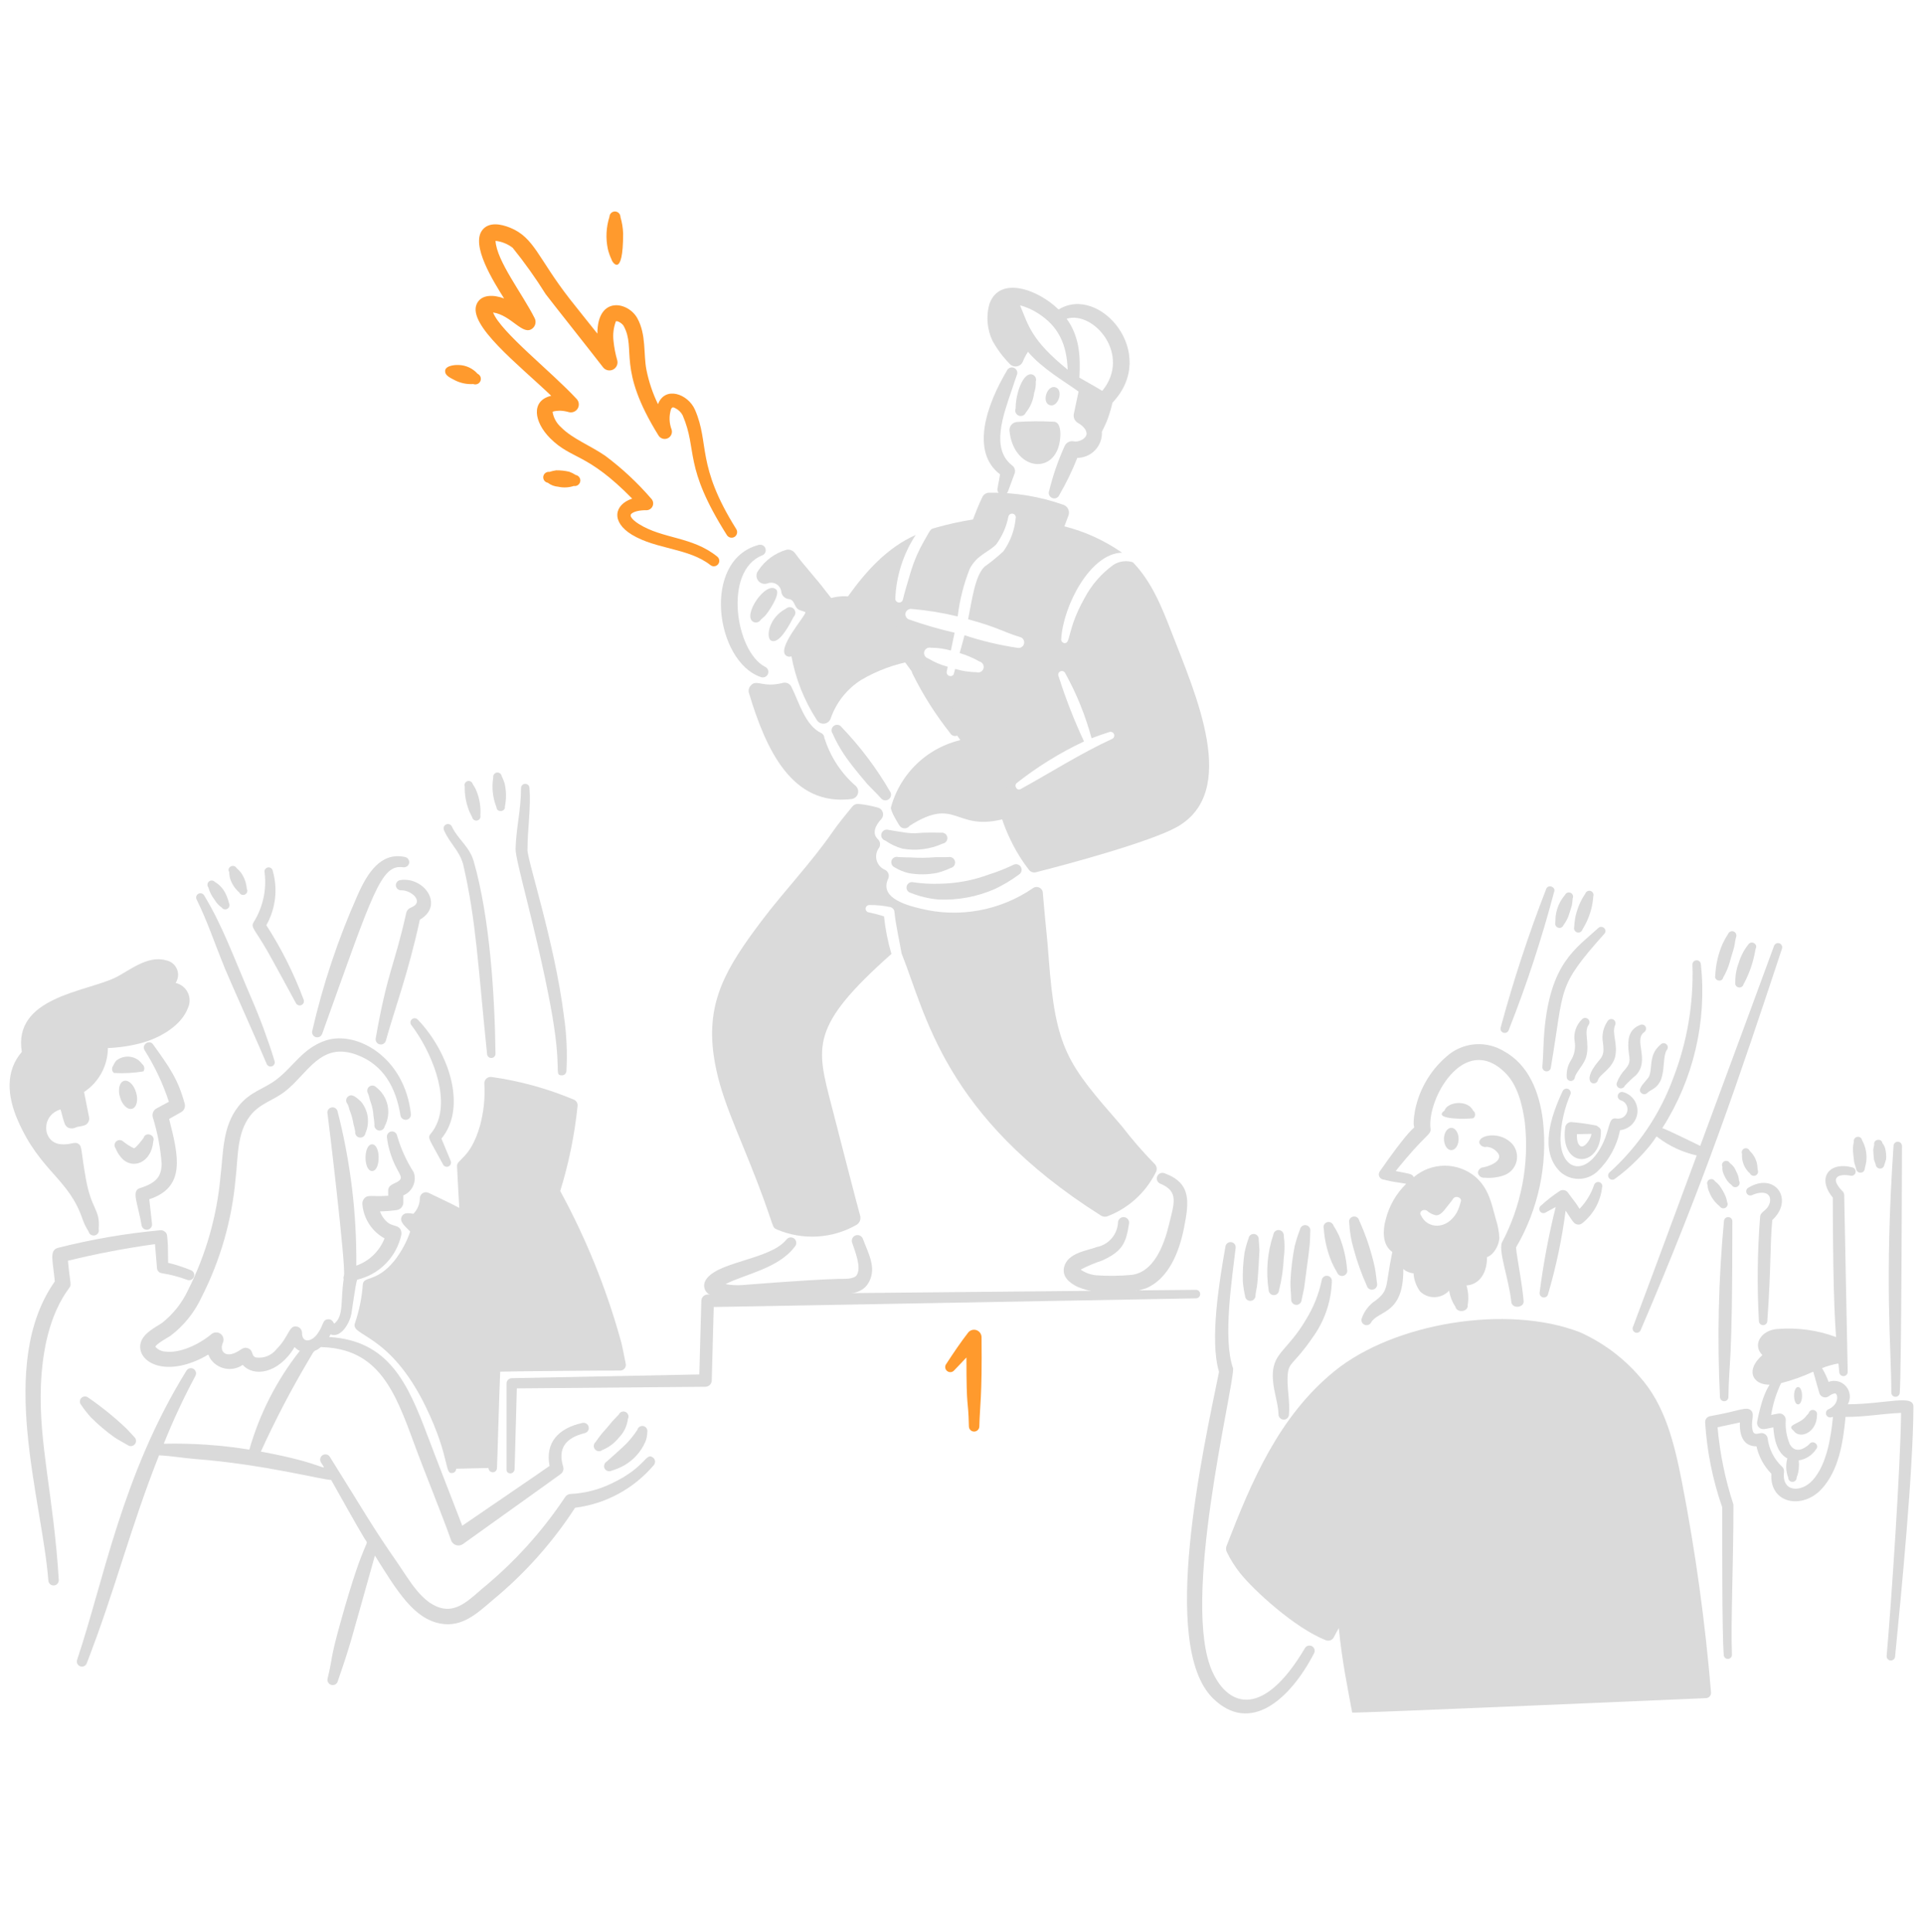 <svg width="231" height="232" viewBox="0 0 231 232" fill="none" xmlns="http://www.w3.org/2000/svg">
<g id="top-of-podium-4 1">
<path id="Vector" d="M120.133 56.969C116.532 54.223 118.551 48.553 120.942 44.531C120.975 44.449 121.024 44.375 121.087 44.313C121.15 44.251 121.224 44.202 121.306 44.169C121.388 44.137 121.475 44.121 121.563 44.123C121.652 44.125 121.738 44.145 121.819 44.181C121.899 44.218 121.971 44.27 122.031 44.335C122.09 44.4 122.136 44.476 122.165 44.559C122.195 44.642 122.207 44.73 122.202 44.819C122.196 44.906 122.173 44.992 122.134 45.071C121.941 45.609 121.747 46.226 121.522 46.885C120.482 49.929 119.036 53.879 121.554 55.874C121.699 55.971 121.812 56.111 121.875 56.273C121.939 56.437 121.95 56.615 121.908 56.785L121.1 58.972C121.073 59.054 121.031 59.131 120.975 59.197C120.919 59.263 120.85 59.317 120.773 59.357C120.696 59.397 120.612 59.421 120.526 59.428C120.44 59.435 120.353 59.425 120.27 59.398C120.188 59.372 120.111 59.329 120.045 59.273C119.979 59.217 119.924 59.149 119.885 59.072C119.845 58.995 119.821 58.911 119.814 58.824C119.807 58.738 119.817 58.651 119.843 58.569L120.133 56.969Z" fill="#DADADA"/>
<path id="Vector_2" d="M127.165 37.171C124.639 34.719 120.119 33.129 118.877 36.432C118.424 37.949 118.563 39.581 119.264 41.001C119.817 41.986 120.5 42.893 121.293 43.698C121.4 43.817 121.536 43.906 121.688 43.958C121.839 44.01 122.002 44.022 122.159 43.994C122.317 43.966 122.465 43.898 122.589 43.797C122.714 43.697 122.811 43.566 122.871 43.417C123.038 43.008 123.243 42.616 123.483 42.245C125.205 44.279 127.872 45.803 129.562 47.023L128.99 49.722C128.953 49.921 128.976 50.126 129.056 50.311C129.137 50.497 129.271 50.654 129.441 50.762C129.826 50.966 130.443 51.442 130.504 51.932C130.68 52.554 129.675 53.142 128.99 53.002C128.771 52.956 128.543 52.986 128.344 53.088C128.145 53.189 127.987 53.356 127.895 53.559C127.105 55.295 126.48 57.102 126.027 58.954C125.963 59.117 125.965 59.298 126.035 59.458C126.104 59.619 126.234 59.745 126.396 59.81C126.559 59.874 126.74 59.871 126.9 59.802C127.061 59.733 127.187 59.603 127.252 59.441C128.083 58.014 128.805 56.525 129.409 54.988C129.812 54.986 130.21 54.902 130.579 54.741C130.949 54.58 131.282 54.346 131.558 54.053C131.834 53.76 132.049 53.414 132.187 53.036C132.326 52.658 132.387 52.256 132.366 51.853C132.597 51.364 132.851 50.87 133.048 50.352C133.286 49.701 133.481 49.035 133.633 48.36C139.277 42.433 132.069 34.111 127.165 37.171ZM122.536 36.666C123.27 36.864 123.971 37.172 124.615 37.579C127.198 39.19 128.14 41.39 128.254 44.393C123.886 40.852 123.552 39.12 122.536 36.666ZM132.404 46.946C131.832 46.561 130.387 45.784 129.661 45.352C129.811 42.752 129.661 40.402 128.128 38.273C131.396 37.29 135.952 42.625 132.404 46.948V46.946Z" fill="#DADADA"/>
<path id="Vector_3" d="M124.032 44.985C122.959 44.597 122.004 47.149 122.004 49.048C121.937 49.21 121.938 49.392 122.006 49.554C122.074 49.716 122.203 49.844 122.365 49.91C122.527 49.977 122.709 49.976 122.871 49.908C123.032 49.841 123.161 49.712 123.227 49.549C123.778 48.874 124.124 48.055 124.225 47.189C124.381 46.752 124.447 46.289 124.419 45.827C124.478 45.664 124.47 45.484 124.398 45.327C124.326 45.169 124.194 45.046 124.032 44.985Z" fill="#DADADA"/>
<path id="Vector_4" d="M126.523 50.647C125.057 50.563 123.588 50.575 122.123 50.681C121.879 50.709 121.654 50.828 121.494 51.014C121.334 51.201 121.251 51.441 121.261 51.687C121.673 56.142 126.01 57.043 127.126 53.757C127.494 52.672 127.587 50.578 126.523 50.647ZM125.911 52.11C124.294 52.385 123.738 52.437 123.389 52.483C123.479 52.706 123.59 52.919 123.722 53.119C124.033 53.457 123.733 53.223 124.353 53.682C125.168 54.029 125.706 52.958 125.911 52.11Z" fill="#DADADA"/>
<path id="Vector_5" d="M126.792 46.51C127.805 46.838 127.111 48.983 126.099 48.655C125.087 48.327 125.779 46.184 126.792 46.51Z" fill="#DADADA"/>
<path id="Vector_6" d="M140.714 75.88C139.574 72.94 138.349 69.85 136.085 67.522C135.698 67.4 135.289 67.365 134.888 67.418C134.486 67.47 134.1 67.61 133.757 67.827C132.304 68.876 131.113 70.247 130.279 71.834C128.104 75.691 128.671 77.355 127.832 77.225C127.719 77.202 127.619 77.136 127.553 77.042C127.487 76.947 127.46 76.831 127.478 76.717C127.733 72.687 130.999 66.437 134.784 66.372C132.687 64.909 130.342 63.837 127.863 63.208L128.347 61.911C128.394 61.789 128.415 61.659 128.411 61.529C128.407 61.399 128.377 61.271 128.324 61.153C128.27 61.034 128.194 60.927 128.098 60.838C128.003 60.749 127.892 60.68 127.77 60.634C124.907 59.62 121.886 59.124 118.849 59.171C118.662 59.168 118.48 59.222 118.324 59.325C118.169 59.428 118.049 59.576 117.979 59.748C117.614 60.491 117.131 61.699 116.884 62.383C115.364 62.623 113.86 62.956 112.38 63.379C111.726 63.575 111.918 63.359 110.994 64.984C110.349 66.103 109.831 67.29 109.448 68.523C108.903 70.34 108.651 71.193 108.449 72.042C108.415 72.147 108.343 72.237 108.249 72.294C108.154 72.351 108.042 72.372 107.932 72.354C107.823 72.335 107.724 72.278 107.654 72.193C107.583 72.107 107.546 71.999 107.548 71.889C107.658 69.168 108.503 66.527 109.994 64.248C106.58 65.766 104.054 68.565 101.879 71.597C101.792 71.706 101.731 71.835 101.703 71.972C101.675 72.109 101.681 72.252 101.719 72.386C101.906 73.181 102.791 72.91 104.584 74.598C107.646 77.486 113.073 85.734 115.503 89.073C116.912 91.01 118.96 93.115 119.787 95.459C119.587 96.196 120.734 100.81 123.618 104.48C123.713 104.597 123.84 104.685 123.983 104.733C124.126 104.78 124.28 104.786 124.426 104.75C128.185 103.812 138.205 101.094 141.367 99.321C148.91 95.085 143.635 83.419 140.714 75.88ZM115.868 76.287C115.841 76.393 115.452 77.822 115.279 78.428C116.107 78.671 116.905 79.011 117.654 79.439C117.741 79.46 117.823 79.498 117.895 79.552C117.967 79.605 118.028 79.672 118.073 79.749C118.119 79.827 118.148 79.912 118.16 80.001C118.172 80.09 118.165 80.18 118.142 80.266C118.118 80.353 118.077 80.433 118.022 80.504C117.966 80.574 117.897 80.632 117.818 80.675C117.74 80.718 117.654 80.745 117.565 80.754C117.475 80.763 117.385 80.754 117.3 80.728C116.432 80.712 115.569 80.579 114.737 80.332L114.595 80.848C114.523 81.384 113.641 81.282 113.725 80.656C113.766 80.461 113.803 80.265 113.841 80.07C113.007 79.85 112.21 79.51 111.474 79.061C111.309 79.012 111.169 78.899 111.086 78.748C111.003 78.597 110.982 78.419 111.028 78.253C111.074 78.087 111.184 77.945 111.333 77.859C111.483 77.772 111.66 77.748 111.827 77.791C112.638 77.788 113.444 77.901 114.223 78.126C114.357 77.486 114.656 76.056 114.67 75.981C112.846 75.565 111.047 75.045 109.283 74.423C109.113 74.383 108.964 74.279 108.868 74.133C108.772 73.987 108.736 73.809 108.768 73.637C108.813 73.466 108.922 73.319 109.073 73.226C109.223 73.133 109.403 73.101 109.576 73.136C111.418 73.294 113.246 73.593 115.042 74.031C115.277 72.059 115.767 70.127 116.501 68.282C117.365 66.654 118.716 66.331 119.657 65.394C120.395 64.392 120.901 63.238 121.139 62.017C121.17 61.902 121.245 61.803 121.348 61.744C121.451 61.684 121.574 61.667 121.689 61.698C121.804 61.729 121.902 61.804 121.962 61.907C122.022 62.01 122.038 62.133 122.008 62.248C121.874 63.678 121.363 65.048 120.527 66.216C119.815 66.875 119.062 67.488 118.272 68.051C117.129 69.149 116.788 71.923 116.292 74.367C119.961 75.368 120.474 75.886 122.492 76.49C122.665 76.524 122.819 76.626 122.917 76.773C123.016 76.92 123.052 77.101 123.018 77.275C122.984 77.448 122.882 77.601 122.735 77.7C122.588 77.799 122.408 77.835 122.234 77.801C120.072 77.482 117.942 76.975 115.868 76.287ZM133.597 88.734C129.693 90.54 126.33 92.712 122.646 94.74C122.184 95.059 121.722 94.334 122.164 94.014C124.65 92.055 127.352 90.386 130.216 89.039C129.027 86.494 128.005 83.874 127.155 81.196C127.11 81.088 127.108 80.967 127.151 80.859C127.195 80.751 127.279 80.664 127.386 80.618C127.494 80.572 127.615 80.571 127.723 80.614C127.831 80.657 127.918 80.742 127.964 80.849C129.328 83.316 130.389 85.938 131.123 88.659C131.833 88.386 132.552 88.135 133.278 87.906C133.386 87.873 133.502 87.882 133.604 87.931C133.705 87.98 133.784 88.066 133.825 88.171C133.865 88.276 133.864 88.393 133.822 88.498C133.78 88.602 133.699 88.687 133.597 88.734Z" fill="#DADADA"/>
<path id="Vector_7" d="M91.118 65.445C84.241 67.268 85.936 79.436 91.375 81.301C91.538 81.37 91.722 81.37 91.885 81.303C92.049 81.236 92.179 81.107 92.248 80.944C92.316 80.781 92.317 80.597 92.25 80.433C92.183 80.27 92.053 80.14 91.89 80.071C88.343 78.223 86.874 68.529 91.568 66.694C91.727 66.63 91.856 66.506 91.926 66.349C91.996 66.192 92.002 66.014 91.944 65.853C91.886 65.691 91.767 65.558 91.613 65.483C91.459 65.406 91.281 65.393 91.118 65.445Z" fill="#DADADA"/>
<path id="Vector_8" d="M91.407 74.4C91.568 74.245 91.727 74.139 91.89 73.971C92.222 73.625 93.751 71.421 93.276 70.834C92.104 69.572 89.079 73.953 90.504 74.688C90.662 74.765 90.845 74.778 91.013 74.725C91.181 74.671 91.323 74.555 91.407 74.4Z" fill="#DADADA"/>
<path id="Vector_9" d="M113.049 100.001C108.838 99.893 110.991 100.402 106.705 99.655C106.62 99.632 106.531 99.625 106.444 99.636C106.357 99.647 106.272 99.675 106.196 99.719C106.119 99.762 106.052 99.82 105.998 99.89C105.944 99.959 105.905 100.039 105.881 100.124C105.858 100.209 105.852 100.297 105.863 100.384C105.874 100.472 105.902 100.556 105.945 100.633C105.989 100.709 106.047 100.776 106.116 100.83C106.186 100.884 106.265 100.924 106.35 100.947C106.976 101.388 107.674 101.716 108.412 101.917C110.047 102.204 111.73 101.991 113.242 101.308C113.415 101.282 113.571 101.189 113.676 101.048C113.78 100.907 113.824 100.731 113.799 100.558C113.773 100.385 113.68 100.229 113.539 100.124C113.399 100.02 113.222 99.976 113.049 100.001Z" fill="#DADADA"/>
<path id="Vector_10" d="M107.51 104.186C108.02 104.49 108.574 104.716 109.152 104.855C110.303 105.064 111.484 105.05 112.63 104.812C113.171 104.665 113.7 104.472 114.209 104.235C114.294 104.216 114.375 104.18 114.447 104.13C114.519 104.079 114.58 104.015 114.627 103.941C114.674 103.867 114.706 103.785 114.721 103.698C114.737 103.612 114.735 103.523 114.716 103.438C114.697 103.352 114.661 103.271 114.611 103.199C114.56 103.127 114.496 103.066 114.422 103.019C114.348 102.972 114.266 102.94 114.179 102.925C114.093 102.91 114.004 102.912 113.919 102.931C113.404 102.96 112.887 102.923 112.372 102.942C111.387 103.026 110.396 103.036 109.41 102.973C109.232 102.965 108.174 102.955 107.928 102.93C107.76 102.877 107.579 102.892 107.423 102.971C107.266 103.05 107.147 103.187 107.09 103.353C107.044 103.52 107.061 103.697 107.139 103.851C107.216 104.005 107.349 104.124 107.51 104.186Z" fill="#DADADA"/>
<path id="Vector_11" d="M109.379 107.217C110.459 107.655 111.599 107.928 112.761 108.025C115.071 108.123 117.373 107.692 119.492 106.767C120.523 106.279 121.505 105.693 122.422 105.014C122.567 104.917 122.669 104.768 122.706 104.597C122.743 104.427 122.712 104.249 122.621 104.1C122.529 103.952 122.383 103.845 122.214 103.802C122.045 103.759 121.866 103.783 121.714 103.87C120.775 104.317 119.807 104.7 118.815 105.013C116.887 105.73 114.85 106.108 112.793 106.13C111.77 106.164 110.746 106.105 109.733 105.955C109.565 105.908 109.385 105.929 109.232 106.015C109.08 106.101 108.968 106.244 108.921 106.412C108.874 106.581 108.896 106.761 108.981 106.914C109.067 107.066 109.21 107.178 109.379 107.225V107.217Z" fill="#DADADA"/>
<path id="Vector_12" d="M60.553 35.843C59.305 33.847 56.469 29.383 57.977 27.58C58.758 26.645 60.139 26.887 61.262 27.338C64.193 28.526 64.603 30.977 68.444 35.909C69.536 37.311 70.666 38.681 71.761 40.067C71.761 35.493 75.457 36.212 76.56 38.219C77.656 40.201 77.276 42.517 77.655 44.427C77.941 45.851 78.406 47.234 79.041 48.541C79.887 46.316 82.653 47.295 83.486 49.212C85.267 53.313 83.593 55.812 88.445 63.543C88.538 63.693 88.57 63.872 88.533 64.044C88.497 64.216 88.396 64.368 88.251 64.467C88.177 64.515 88.093 64.548 88.006 64.564C87.918 64.58 87.829 64.578 87.742 64.559C87.655 64.54 87.573 64.504 87.5 64.453C87.428 64.402 87.366 64.338 87.318 64.263C82.026 55.896 83.846 54.168 82.005 49.877C81.806 49.498 81.49 49.194 81.103 49.011C80.778 48.826 80.718 48.977 80.62 49.1C80.349 49.92 80.372 50.808 80.685 51.613C80.74 51.815 80.721 52.029 80.631 52.218C80.541 52.407 80.387 52.557 80.195 52.641C80.004 52.725 79.789 52.737 79.589 52.676C79.389 52.614 79.218 52.483 79.107 52.306C74.05 44.172 76.476 41.992 74.92 39.151C74.753 38.846 74.194 38.5 73.986 38.582C73.703 39.331 73.603 40.138 73.696 40.933C73.775 41.724 73.926 42.506 74.146 43.269C74.204 43.486 74.184 43.716 74.091 43.919C73.998 44.123 73.838 44.288 73.637 44.387C73.436 44.486 73.207 44.512 72.988 44.461C72.77 44.41 72.577 44.285 72.44 44.107C70.85 42.043 66.227 36.227 65.547 35.32C64.34 33.389 63.018 31.533 61.587 29.762C60.99 29.298 60.276 29.009 59.525 28.924C59.655 31.334 62.742 35.263 64.227 38.216C64.327 38.413 64.358 38.638 64.316 38.855C64.274 39.071 64.162 39.268 63.996 39.414C62.841 40.444 61.455 37.847 59.23 37.527C60.154 39.886 66.285 44.672 69.278 47.922C69.418 48.073 69.504 48.265 69.526 48.47C69.548 48.674 69.502 48.88 69.397 49.057C69.293 49.234 69.133 49.372 68.943 49.451C68.754 49.53 68.543 49.546 68.344 49.496C68.008 49.398 67.662 49.339 67.313 49.321C67.103 49.321 66.461 49.352 66.379 49.474C66.498 50.191 66.863 50.844 67.41 51.322C68.764 52.693 70.904 53.496 72.723 54.751C74.74 56.26 76.586 57.982 78.232 59.889C78.345 60.006 78.42 60.154 78.449 60.314C78.478 60.474 78.458 60.639 78.392 60.788C78.326 60.937 78.218 61.062 78.08 61.149C77.942 61.236 77.782 61.28 77.62 61.275C77.028 61.255 76.039 61.39 75.783 61.781C75.596 62.127 76.381 62.705 76.717 62.913C79.63 64.751 83.147 64.408 86.154 66.84C86.29 66.947 86.378 67.104 86.398 67.276C86.419 67.448 86.37 67.621 86.263 67.757C86.156 67.893 85.999 67.981 85.827 68.002C85.655 68.022 85.481 67.974 85.345 67.866C82.731 65.808 78.825 65.981 75.909 64.215C73.368 62.673 73.772 60.601 75.941 59.88C70.462 54.297 68.697 55.24 66.086 52.627C64.153 50.693 63.726 48.123 66.215 47.529C62.295 43.788 56.158 39.033 57.261 36.516C57.794 35.314 59.328 35.38 60.553 35.843Z" fill="#FF9A2D"/>
<path id="Vector_13" d="M54.66 45.675C55.34 46.015 56.097 46.168 56.855 46.12C57.017 46.182 57.197 46.179 57.357 46.111C57.517 46.043 57.644 45.915 57.711 45.754C57.778 45.594 57.78 45.414 57.716 45.252C57.653 45.09 57.528 44.96 57.37 44.888C57.086 44.568 56.739 44.309 56.352 44.128C55.964 43.946 55.543 43.846 55.115 43.833C54.951 43.815 53.594 43.812 53.473 44.485C53.42 45.021 53.867 45.276 54.66 45.675Z" fill="#FF9A2D"/>
<path id="Vector_14" d="M73.211 26.035C72.812 27.286 72.745 28.619 73.017 29.904C73.121 30.342 73.273 30.768 73.468 31.174C73.489 31.417 74.854 33.6 74.854 28.042C74.831 27.373 74.722 26.71 74.532 26.068C74.533 25.894 74.466 25.727 74.346 25.601C74.226 25.476 74.061 25.402 73.888 25.395C73.713 25.391 73.544 25.456 73.418 25.575C73.291 25.695 73.216 25.86 73.211 26.035Z" fill="#FF9A2D"/>
<path id="Vector_15" d="M65.802 57.973C66.165 58.253 66.602 58.42 67.059 58.453C67.678 58.592 68.324 58.56 68.927 58.361C69.013 58.376 69.102 58.374 69.188 58.355C69.274 58.336 69.355 58.3 69.427 58.25C69.499 58.199 69.56 58.135 69.607 58.061C69.654 57.986 69.686 57.904 69.702 57.817C69.717 57.73 69.715 57.642 69.696 57.556C69.677 57.47 69.641 57.389 69.59 57.317C69.54 57.245 69.475 57.184 69.401 57.136C69.327 57.089 69.244 57.057 69.158 57.042C68.915 56.885 68.656 56.755 68.385 56.654C67.868 56.533 67.338 56.475 66.807 56.483C66.533 56.523 66.262 56.586 65.999 56.671C65.828 56.649 65.655 56.695 65.518 56.799C65.38 56.902 65.289 57.056 65.263 57.226C65.237 57.396 65.28 57.57 65.38 57.71C65.481 57.849 65.633 57.944 65.802 57.973Z" fill="#FF9A2D"/>
<path id="Vector_16" d="M95.336 74.076C95.4 74.014 95.451 73.941 95.486 73.86C95.522 73.779 95.541 73.692 95.543 73.603C95.544 73.514 95.529 73.427 95.496 73.344C95.464 73.262 95.416 73.186 95.355 73.123C95.293 73.059 95.22 73.008 95.139 72.972C95.058 72.937 94.971 72.918 94.882 72.916C94.793 72.914 94.706 72.93 94.623 72.962C94.541 72.995 94.466 73.043 94.402 73.104C92.338 74.174 91.997 76.538 92.599 76.908C93.65 77.556 95.087 74.518 95.336 74.076Z" fill="#DADADA"/>
<path id="Vector_17" d="M109.861 78.453C108.689 76.306 107.102 74.413 105.191 72.886C104.442 72.309 103.57 71.913 102.643 71.727C101.716 71.542 100.758 71.572 99.845 71.817C99.652 71.585 99.465 71.349 99.297 71.124C98.085 69.497 96.657 68.013 95.465 66.388C95.348 66.242 95.193 66.131 95.017 66.066C94.841 66.002 94.651 65.987 94.467 66.023C93.079 66.43 91.881 67.316 91.085 68.524C90.955 68.689 90.882 68.891 90.875 69.101C90.868 69.311 90.928 69.517 91.046 69.69C91.165 69.864 91.336 69.995 91.534 70.064C91.732 70.134 91.947 70.138 92.148 70.077C92.325 70.001 92.517 69.967 92.709 69.979C92.901 69.991 93.087 70.047 93.254 70.144C93.42 70.242 93.561 70.376 93.665 70.538C93.77 70.7 93.835 70.884 93.855 71.075C93.883 71.295 93.984 71.5 94.141 71.657C94.299 71.814 94.504 71.913 94.725 71.94C95.609 72.029 95.295 73.114 96.238 73.326C96.79 73.516 96.617 73.447 96.754 73.54C96.754 73.989 93.198 77.929 94.467 78.76C94.556 78.818 94.658 78.854 94.763 78.865C94.869 78.875 94.976 78.86 95.075 78.82C95.574 81.536 96.605 84.126 98.106 86.443C98.194 86.597 98.325 86.723 98.482 86.805C98.639 86.887 98.816 86.922 98.993 86.906C99.169 86.89 99.338 86.823 99.477 86.714C99.617 86.605 99.723 86.458 99.781 86.291C100.439 84.385 101.721 82.757 103.421 81.671C105.346 80.53 107.463 79.75 109.668 79.369C109.812 79.271 109.913 79.121 109.949 78.95C109.985 78.779 109.953 78.601 109.861 78.453Z" fill="#DADADA"/>
<path id="Vector_18" d="M117.493 89.11C117.393 88.951 117.247 88.824 117.076 88.745C116.904 88.666 116.713 88.639 116.527 88.667C114.302 88.957 112.213 89.898 110.522 91.373C108.832 92.848 107.615 94.789 107.026 96.954C106.91 97.341 108 99.087 108.089 99.203C108.162 99.292 108.255 99.363 108.36 99.411C108.465 99.459 108.58 99.481 108.695 99.477C108.81 99.473 108.923 99.442 109.025 99.388C109.126 99.333 109.214 99.255 109.28 99.161C114.85 95.622 114.657 99.747 120.263 98.428C120.429 98.391 120.582 98.311 120.706 98.196C120.831 98.08 120.922 97.934 120.971 97.772C121.997 94.476 119.14 91.605 117.493 89.11Z" fill="#DADADA"/>
<path id="Vector_19" d="M100.006 88.077C100.54 89.277 101.21 90.412 102.003 91.46C102.416 92.047 104.051 94.022 104.197 94.173C104.646 94.656 105.195 95.164 105.807 95.84C105.915 95.985 106.075 96.082 106.254 96.108C106.432 96.135 106.614 96.09 106.759 95.983C106.904 95.876 107.001 95.715 107.028 95.537C107.055 95.358 107.01 95.176 106.902 95.031C105.284 92.244 103.338 89.66 101.105 87.335C101.057 87.263 100.994 87.201 100.922 87.153C100.849 87.105 100.768 87.072 100.682 87.055C100.51 87.022 100.331 87.058 100.185 87.156C100.039 87.255 99.938 87.407 99.905 87.579C99.871 87.752 99.908 87.931 100.006 88.077Z" fill="#DADADA"/>
<path id="Vector_20" d="M109.667 81.008C110.903 83.49 112.393 85.837 114.114 88.01C114.194 88.172 114.335 88.296 114.507 88.354C114.678 88.413 114.866 88.4 115.028 88.32C115.19 88.24 115.314 88.099 115.372 87.927C115.43 87.756 115.418 87.568 115.338 87.406C115.096 86.72 114.816 86.048 114.501 85.393C113.812 84.154 113.048 82.958 112.214 81.812C111.822 81.305 110.92 80.395 110.764 80.233C110.661 80.088 110.505 79.989 110.33 79.959C110.154 79.929 109.974 79.969 109.828 80.072C109.683 80.175 109.584 80.331 109.554 80.507C109.523 80.683 109.564 80.863 109.667 81.008Z" fill="#DADADA"/>
<path id="Vector_21" d="M102.795 94.387C101.052 92.869 99.76 90.901 99.06 88.699C99.027 88.684 99.027 88.67 99.027 88.655C99.03 88.524 98.995 88.396 98.926 88.285C98.857 88.174 98.758 88.086 98.64 88.03C96.729 87.123 95.984 84.334 95.066 82.475C94.974 82.291 94.821 82.145 94.633 82.06C94.445 81.976 94.234 81.96 94.035 82.013C91.634 82.629 90.895 81.54 90.203 82.306C90.082 82.426 89.996 82.577 89.955 82.743C89.914 82.908 89.92 83.082 89.972 83.245C92.035 90.108 95.17 96.833 102.275 95.956C102.449 95.938 102.614 95.87 102.75 95.761C102.886 95.652 102.988 95.505 103.043 95.34C103.098 95.174 103.104 94.996 103.06 94.827C103.016 94.658 102.924 94.505 102.795 94.387Z" fill="#DADADA"/>
<path id="Vector_22" d="M138.684 139.765C137.286 138.336 135.975 136.824 134.757 135.238C128.25 127.757 126.788 126.143 125.965 114.922C125.761 112.114 125.596 111.187 125.257 107.091C125.227 106.969 125.168 106.857 125.084 106.764C124.999 106.671 124.893 106.6 124.775 106.559C124.657 106.517 124.53 106.505 124.406 106.525C124.282 106.544 124.165 106.595 124.065 106.671C122.115 108.007 119.905 108.915 117.579 109.336C115.253 109.756 112.864 109.68 110.569 109.112C108.283 108.58 105.688 107.621 106.705 105.502C106.788 105.306 106.79 105.085 106.712 104.888C106.633 104.69 106.48 104.532 106.285 104.446C106.043 104.341 105.827 104.181 105.656 103.98C105.484 103.778 105.361 103.54 105.296 103.284C105.23 103.027 105.225 102.759 105.279 102.5C105.334 102.241 105.447 101.998 105.61 101.79C105.703 101.627 105.737 101.438 105.708 101.254C105.678 101.069 105.587 100.901 105.448 100.775C104.712 100.072 105.166 99.103 105.867 98.367C105.962 98.261 106.029 98.133 106.061 97.994C106.094 97.855 106.09 97.711 106.052 97.574C106.013 97.437 105.94 97.311 105.841 97.21C105.741 97.108 105.617 97.034 105.48 96.993C104.721 96.778 103.945 96.629 103.161 96.546C103.016 96.528 102.869 96.546 102.734 96.601C102.599 96.656 102.48 96.744 102.388 96.858C101.553 97.878 100.656 98.976 100.006 99.917C97.402 103.675 94.231 106.948 91.471 110.609C87.239 116.226 84.809 120.275 85.738 126.779C86.431 131.598 88.472 135.449 90.987 142.004C93.098 147.5 92.666 147.37 93.339 147.656C94.863 148.303 96.516 148.59 98.17 148.495C99.823 148.4 101.432 147.924 102.872 147.106C103.061 146.997 103.209 146.827 103.29 146.625C103.372 146.422 103.383 146.198 103.323 145.988C102.953 144.69 100.702 135.933 99.909 132.86C98.048 125.652 97.217 123.323 107.082 114.558C106.649 113.083 106.351 111.572 106.189 110.043C105.606 109.862 105.015 109.706 104.418 109.575C104.357 109.574 104.298 109.56 104.243 109.535C104.188 109.51 104.139 109.474 104.098 109.43C104.057 109.385 104.026 109.332 104.006 109.275C103.987 109.218 103.979 109.158 103.983 109.097C103.988 109.037 104.004 108.978 104.032 108.925C104.06 108.871 104.098 108.824 104.145 108.785C104.192 108.747 104.246 108.718 104.304 108.702C104.362 108.685 104.422 108.68 104.482 108.687C105.316 108.678 106.147 108.761 106.962 108.937C107.091 108.971 107.206 109.043 107.292 109.144C107.378 109.245 107.431 109.369 107.445 109.502C107.611 111.158 108.004 112.763 108.302 114.499C111.189 121.66 113.341 134.044 132.244 145.974C132.352 146.044 132.475 146.09 132.602 146.109C132.73 146.127 132.86 146.118 132.984 146.082C135.518 145.128 137.599 143.255 138.814 140.837C138.923 140.672 138.97 140.473 138.947 140.277C138.923 140.08 138.83 139.899 138.684 139.765Z" fill="#DADADA"/>
<path id="Vector_23" d="M87.155 154.211C87.813 154.332 88.484 154.371 89.152 154.326C89.406 154.315 96.708 153.697 100.65 153.589C101.336 153.571 102.607 153.667 102.935 153.098C103.479 152.158 102.737 150.348 102.358 149.22C102.303 149.05 102.316 148.866 102.394 148.706C102.472 148.546 102.61 148.423 102.778 148.362C102.946 148.302 103.13 148.31 103.293 148.384C103.455 148.458 103.582 148.592 103.647 148.758C104.313 150.541 105.287 152.185 104.42 153.895C103.692 155.331 102.252 155.366 100.748 155.476C88.568 156.373 88.254 156.471 86.804 156.169C86.165 156.005 85.564 155.722 85.032 155.333C84.828 155.168 84.683 154.94 84.619 154.685C84.555 154.431 84.576 154.162 84.677 153.92C85.763 151.479 92.439 151.379 94.468 148.866C94.521 148.796 94.587 148.736 94.663 148.692C94.739 148.647 94.824 148.618 94.911 148.607C94.999 148.596 95.087 148.602 95.172 148.626C95.257 148.649 95.337 148.69 95.406 148.744C95.475 148.799 95.532 148.867 95.574 148.945C95.616 149.022 95.643 149.107 95.651 149.195C95.66 149.283 95.651 149.372 95.624 149.456C95.598 149.54 95.555 149.618 95.498 149.685C93.522 152.349 89.443 153.019 87.155 154.211Z" fill="#DADADA"/>
<path id="Vector_24" d="M129.828 152.48C130.383 152.86 131.027 153.091 131.697 153.153C133.113 153.251 134.534 153.234 135.947 153.101C138.569 152.77 139.804 149.636 140.424 147.067C141.035 144.526 141.648 143.078 139.394 142.157C139.226 142.093 139.091 141.965 139.018 141.801C138.945 141.637 138.94 141.451 139.004 141.284C139.068 141.117 139.196 140.981 139.359 140.908C139.523 140.835 139.709 140.83 139.876 140.894C143.131 142.077 142.849 144.315 142.228 147.464C141.657 150.351 140.388 153.556 137.686 154.705C136.579 155.083 135.41 155.251 134.24 155.2C132.599 155.389 130.936 155.157 129.41 154.526C128.381 154.012 127.552 153.262 127.831 152.147C128.256 150.448 130.603 150.195 131.728 149.765C132.44 149.628 133.084 149.252 133.553 148.699C134.021 148.145 134.287 147.448 134.305 146.723C134.334 146.548 134.431 146.392 134.576 146.289C134.72 146.186 134.899 146.144 135.074 146.173C135.249 146.202 135.406 146.3 135.509 146.444C135.612 146.588 135.654 146.768 135.625 146.943C135.264 149.308 134.823 150.265 132.405 151.375C131.541 151.658 130.701 152.009 129.893 152.426C129.86 152.444 129.828 152.463 129.828 152.48Z" fill="#DADADA"/>
<path id="Vector_25" d="M116.092 163.022C115.347 163.82 114.632 164.556 114.632 164.556C114.581 164.619 114.519 164.671 114.448 164.709C114.377 164.747 114.299 164.772 114.219 164.78C114.139 164.788 114.058 164.781 113.981 164.758C113.904 164.735 113.832 164.697 113.769 164.646C113.706 164.596 113.655 164.533 113.616 164.462C113.578 164.391 113.554 164.314 113.545 164.234C113.537 164.153 113.544 164.072 113.567 163.995C113.59 163.918 113.628 163.846 113.679 163.784C114.575 162.407 115.433 161.151 116.3 160.031C116.417 159.885 116.576 159.778 116.756 159.726C116.936 159.675 117.128 159.68 117.305 159.742C117.481 159.804 117.634 159.92 117.743 160.073C117.851 160.226 117.909 160.408 117.909 160.596C117.986 167.988 117.703 168.655 117.641 171.32C117.634 171.481 117.565 171.633 117.448 171.745C117.332 171.857 117.177 171.919 117.015 171.919C116.854 171.919 116.699 171.857 116.582 171.745C116.466 171.633 116.397 171.481 116.39 171.32C116.302 167.604 116.092 169.749 116.092 163.022Z" fill="#FF9A2D"/>
<path id="Vector_26" d="M185.344 134.566C184.922 131.157 183.637 127.857 180.632 126.225C179.644 125.63 178.502 125.343 177.35 125.4C176.198 125.457 175.089 125.856 174.165 126.546C172.005 128.241 170.521 130.651 169.98 133.342C169.199 137.819 171.74 132.06 165.76 140.654C165.694 140.739 165.651 140.84 165.636 140.946C165.62 141.052 165.633 141.161 165.672 141.261C165.711 141.361 165.775 141.449 165.858 141.517C165.941 141.585 166.041 141.631 166.146 141.649C167.579 142.008 167.825 141.955 168.918 142.166C167.716 143.339 166.864 144.824 166.458 146.455C166.099 147.725 166.063 149.327 167.057 150.198C167.32 150.429 167.245 150.265 167.228 150.474C166.387 154.472 166.905 154.894 165.264 156.168C164.49 156.67 163.904 157.412 163.595 158.281C163.53 158.431 163.527 158.601 163.587 158.753C163.647 158.905 163.765 159.028 163.915 159.093C164.065 159.158 164.235 159.161 164.387 159.101C164.54 159.041 164.662 158.923 164.727 158.773C165.661 157.339 168.571 157.836 168.571 152.523C168.571 152.199 168.548 152.594 169.379 152.831C169.516 152.876 169.658 152.904 169.801 152.916C169.853 153.694 170.121 154.442 170.575 155.076C170.807 155.306 171.084 155.488 171.388 155.609C171.692 155.729 172.018 155.788 172.345 155.779C172.673 155.771 172.995 155.696 173.293 155.56C173.59 155.424 173.858 155.229 174.078 154.987C174.182 155.68 174.44 156.342 174.831 156.925C174.993 157.715 176.396 157.577 176.307 156.725C176.439 155.938 176.388 155.132 176.16 154.368C177.403 154.311 178.629 153.25 178.629 150.973C178.792 150.905 178.947 150.818 179.091 150.713C179.69 150.188 180.057 149.446 180.11 148.65C180.069 147.892 179.927 147.143 179.688 146.422C179.152 144.466 178.842 142.74 177.226 141.318C176.186 140.451 174.872 139.98 173.517 139.99C172.162 139.999 170.855 140.488 169.826 141.369C169.646 140.932 169.24 140.968 167.661 140.632C171.213 136.178 171.945 136.301 171.846 135.563C171.371 132.035 175.842 123.97 180.778 128.795C182.301 130.282 182.874 132.652 183.17 134.768C183.724 139.773 182.756 144.828 180.392 149.273C180.046 150.488 181.247 153.583 181.547 156.358C181.641 157.208 183.088 157.062 183.025 156.263C182.878 154.437 182.415 152.015 182.18 150.438C182.144 150.198 182.146 149.931 182.11 149.811C184.804 145.211 185.938 139.864 185.344 134.566ZM170.824 145.385C170.935 145.319 171.066 145.293 171.194 145.312C171.321 145.331 171.439 145.393 171.526 145.488C171.764 145.682 172.039 145.823 172.335 145.904C172.887 146.108 173.386 145.495 173.742 145.018C174.017 144.647 174.339 144.303 174.516 144.019C174.773 143.481 175.713 143.819 175.465 144.335C175.361 144.775 175.206 145.202 175.003 145.606C173.733 147.8 171.423 147.536 170.712 145.977C170.673 145.933 170.645 145.882 170.629 145.825C170.613 145.769 170.611 145.71 170.621 145.653C170.632 145.596 170.656 145.542 170.691 145.495C170.727 145.449 170.772 145.411 170.824 145.385Z" fill="#DADADA"/>
<path id="Vector_27" d="M178.592 137.723C179.066 137.762 179.507 137.982 179.823 138.338C180.655 139.19 179.391 139.928 178.206 140.186C178.028 140.189 177.858 140.263 177.733 140.391C177.608 140.518 177.538 140.69 177.538 140.868C177.577 141.047 177.682 141.203 177.832 141.308C177.982 141.413 178.165 141.457 178.346 141.433C179.094 141.5 179.848 141.414 180.561 141.18C180.963 141.059 181.325 140.833 181.61 140.524C181.895 140.216 182.093 139.838 182.182 139.428C182.272 139.018 182.251 138.591 182.12 138.192C181.99 137.793 181.755 137.436 181.44 137.159C179.972 135.828 177.513 136.335 177.712 137.274C177.78 137.442 177.906 137.581 178.068 137.663C178.23 137.746 178.416 137.767 178.592 137.723Z" fill="#DADADA"/>
<path id="Vector_28" d="M173.458 136.782C173.458 136.958 173.48 137.133 173.524 137.296C173.569 137.458 173.633 137.606 173.715 137.731C173.797 137.855 173.893 137.954 174 138.021C174.107 138.089 174.221 138.123 174.336 138.123C174.452 138.123 174.566 138.089 174.673 138.021C174.779 137.954 174.876 137.855 174.958 137.731C175.04 137.606 175.104 137.458 175.149 137.296C175.193 137.133 175.215 136.958 175.215 136.782C175.215 136.606 175.193 136.432 175.149 136.269C175.104 136.107 175.04 135.959 174.958 135.834C174.876 135.71 174.779 135.611 174.673 135.543C174.566 135.476 174.452 135.441 174.336 135.441C174.221 135.441 174.107 135.476 174 135.543C173.893 135.611 173.797 135.71 173.715 135.834C173.633 135.959 173.569 136.107 173.524 136.269C173.48 136.432 173.458 136.606 173.458 136.782Z" fill="#DADADA"/>
<path id="Vector_29" d="M146.436 164.743C145.268 160.932 146.519 153.596 147.211 149.675C147.239 149.516 147.328 149.374 147.46 149.279C147.591 149.185 147.755 149.147 147.915 149.171C148.074 149.196 148.218 149.283 148.315 149.413C148.411 149.543 148.453 149.705 148.431 149.866C148.043 153.295 146.84 160.798 148.133 164.349C148.133 167.055 141.798 192.486 145.662 200.813C147.676 205.157 151.888 206.175 156.743 197.944C156.824 197.797 156.96 197.689 157.121 197.643C157.282 197.597 157.454 197.617 157.6 197.698C157.747 197.779 157.855 197.915 157.901 198.076C157.947 198.237 157.927 198.409 157.846 198.556C154.958 204.116 150.149 208.34 145.692 203.94C139.242 197.577 144.547 174.071 146.436 164.743Z" fill="#DADADA"/>
<path id="Vector_30" d="M149.981 148.728C149.782 149.276 149.622 149.837 149.504 150.408C149.333 151.555 149.263 152.714 149.295 153.873C149.34 154.459 149.43 155.042 149.563 155.615C149.568 155.781 149.639 155.938 149.759 156.052C149.88 156.166 150.041 156.227 150.207 156.222C150.374 156.217 150.531 156.147 150.645 156.026C150.759 155.905 150.82 155.744 150.815 155.578C150.845 155.198 150.941 154.838 150.994 154.458C151.136 153.43 151.292 150.229 151.292 150.11L151.202 148.876C151.222 148.714 151.176 148.551 151.075 148.423C150.975 148.295 150.827 148.212 150.665 148.192C150.504 148.172 150.34 148.218 150.212 148.318C150.084 148.419 150.001 148.567 149.981 148.728Z" fill="#DADADA"/>
<path id="Vector_31" d="M152.961 148.267C152.242 150.403 152.048 152.68 152.395 154.907C152.395 155.07 152.458 155.226 152.571 155.343C152.685 155.46 152.839 155.528 153.002 155.533C153.164 155.538 153.323 155.479 153.443 155.369C153.563 155.26 153.636 155.107 153.646 154.945C153.967 153.672 154.156 152.37 154.212 151.058C154.335 150.175 154.335 149.279 154.212 148.396C154.222 148.232 154.169 148.07 154.064 147.944C153.958 147.818 153.809 147.737 153.646 147.718C153.482 147.701 153.319 147.75 153.191 147.852C153.063 147.955 152.98 148.104 152.961 148.267Z" fill="#DADADA"/>
<path id="Vector_32" d="M156.177 147.602C155.918 148.272 155.699 148.957 155.522 149.652C155.249 151.054 155.079 152.474 155.015 153.901C155 154.624 155.09 155.328 155.105 156.048C155.097 156.214 155.156 156.376 155.268 156.498C155.38 156.621 155.536 156.694 155.702 156.702C155.867 156.71 156.029 156.651 156.152 156.539C156.275 156.427 156.348 156.271 156.356 156.105C156.445 155.643 156.564 155.19 156.654 154.719C156.665 154.604 157.284 150.099 157.339 149.357C157.377 148.85 157.369 148.354 157.399 147.847C157.424 147.688 157.386 147.526 157.294 147.394C157.202 147.262 157.063 147.171 156.905 147.139C156.747 147.108 156.584 147.138 156.448 147.224C156.312 147.311 156.215 147.446 156.177 147.602Z" fill="#DADADA"/>
<path id="Vector_33" d="M158.768 153.765C158.422 155.406 157.797 156.975 156.92 158.405C154.749 162.119 152.993 162.399 152.898 164.968C152.83 166.753 153.532 168.324 153.583 169.833C153.576 169.999 153.636 170.161 153.749 170.283C153.861 170.406 154.018 170.478 154.184 170.485C154.35 170.491 154.512 170.432 154.634 170.319C154.756 170.207 154.828 170.05 154.835 169.884C154.984 168.224 154.557 166.637 154.686 165.082C154.815 163.526 155.417 163.919 157.665 160.64C159.1 158.676 159.91 156.325 159.988 153.894C159.997 153.814 159.991 153.732 159.968 153.654C159.946 153.576 159.908 153.503 159.858 153.44C159.807 153.376 159.744 153.323 159.673 153.284C159.602 153.245 159.524 153.221 159.443 153.212C159.363 153.204 159.281 153.211 159.203 153.235C159.125 153.258 159.053 153.296 158.99 153.348C158.927 153.399 158.875 153.462 158.837 153.534C158.799 153.606 158.776 153.684 158.768 153.765Z" fill="#DADADA"/>
<path id="Vector_34" d="M159.017 147.537C159.111 148.925 159.433 150.287 159.97 151.57C160.161 151.998 160.38 152.414 160.625 152.815C160.679 152.968 160.791 153.094 160.937 153.166C161.082 153.239 161.25 153.251 161.405 153.202C161.56 153.152 161.69 153.044 161.767 152.901C161.843 152.758 161.861 152.59 161.817 152.433C161.705 151.054 161.383 149.7 160.863 148.418C160.666 147.987 160.437 147.571 160.178 147.175C160.154 147.099 160.115 147.028 160.064 146.966C160.013 146.905 159.95 146.855 159.879 146.817C159.809 146.78 159.731 146.758 159.652 146.751C159.572 146.743 159.492 146.752 159.416 146.776C159.34 146.8 159.269 146.838 159.208 146.889C159.146 146.94 159.096 147.003 159.059 147.074C159.022 147.145 158.999 147.222 158.992 147.302C158.985 147.381 158.993 147.461 159.017 147.537Z" fill="#DADADA"/>
<path id="Vector_35" d="M162.075 146.858C162.131 147.92 162.311 148.971 162.611 149.991C163.018 151.504 163.546 152.983 164.19 154.411C164.233 154.573 164.338 154.711 164.482 154.796C164.627 154.88 164.799 154.903 164.961 154.861C165.123 154.818 165.261 154.713 165.346 154.569C165.43 154.424 165.454 154.252 165.411 154.09C165.322 153.451 165.271 152.819 165.144 152.195C164.721 150.255 164.091 148.365 163.266 146.559C163.248 146.48 163.214 146.406 163.167 146.34C163.119 146.274 163.059 146.219 162.99 146.177C162.92 146.135 162.843 146.107 162.763 146.096C162.682 146.084 162.601 146.089 162.522 146.11C162.444 146.129 162.369 146.164 162.304 146.212C162.239 146.26 162.184 146.321 162.142 146.391C162.101 146.46 162.073 146.538 162.062 146.618C162.05 146.698 162.055 146.78 162.075 146.858Z" fill="#DADADA"/>
<path id="Vector_36" d="M205.538 203.252C204.834 194.785 203.671 186.363 202.052 178.023C201.138 173.393 200.042 168.704 196.899 165.259C194.937 163.006 192.507 161.207 189.779 159.988C181.078 156.615 167.442 158.848 160.288 164.675C153.637 170.094 150.355 177.842 147.33 185.676C147.25 185.903 147.261 186.151 147.36 186.369C147.817 187.305 148.376 188.186 149.028 188.998C150.529 190.867 155.439 195.472 159.275 196.979C159.451 197.048 159.646 197.049 159.822 196.981C159.999 196.914 160.144 196.783 160.229 196.614C160.415 196.244 160.614 195.879 160.825 195.522C161.209 199.477 161.864 202.596 162.432 205.664C162.454 205.779 204.827 203.931 204.942 203.931C205.026 203.926 205.108 203.905 205.184 203.868C205.26 203.831 205.327 203.78 205.383 203.717C205.438 203.653 205.481 203.58 205.507 203.5C205.534 203.42 205.544 203.336 205.538 203.252Z" fill="#DADADA"/>
<path id="Vector_37" d="M181.23 123.712C183.374 118.296 185.195 112.757 186.682 107.125C186.955 106.513 185.947 106.129 185.728 106.779C183.618 112.207 181.798 117.744 180.277 123.366C180.231 123.492 180.237 123.631 180.294 123.753C180.351 123.875 180.454 123.969 180.58 124.015C180.707 124.061 180.846 124.055 180.968 123.998C181.09 123.941 181.184 123.838 181.23 123.712Z" fill="#DADADA"/>
<path id="Vector_38" d="M187.814 111.095C188.098 110.721 188.319 110.304 188.469 109.859C188.525 109.644 188.815 108.796 188.827 108.711C188.882 108.436 188.886 108.179 188.916 107.903C188.945 107.842 188.963 107.775 188.966 107.708C188.97 107.64 188.96 107.572 188.937 107.509C188.914 107.445 188.879 107.386 188.833 107.336C188.787 107.286 188.732 107.246 188.67 107.218C188.609 107.19 188.542 107.174 188.474 107.172C188.406 107.17 188.339 107.182 188.276 107.206C188.213 107.23 188.155 107.267 188.106 107.314C188.057 107.361 188.018 107.418 187.992 107.48C187.401 108.167 187.019 109.008 186.89 109.905C186.843 110.136 186.862 110.641 186.831 110.79C186.798 110.918 186.815 111.054 186.88 111.17C186.944 111.286 187.05 111.372 187.177 111.411C187.303 111.451 187.44 111.44 187.559 111.381C187.677 111.322 187.769 111.219 187.814 111.095Z" fill="#DADADA"/>
<path id="Vector_39" d="M190.433 107.316C189.832 108.207 189.417 109.21 189.213 110.265C189.157 110.624 189.119 110.985 189.097 111.347C189.064 111.475 189.081 111.611 189.146 111.726C189.21 111.842 189.317 111.929 189.443 111.968C189.57 112.007 189.706 111.996 189.825 111.937C189.943 111.878 190.035 111.776 190.08 111.651C190.259 111.33 190.435 111.044 190.586 110.714C191.049 109.75 191.323 108.707 191.394 107.64C191.416 107.577 191.424 107.51 191.42 107.444C191.415 107.377 191.398 107.313 191.368 107.253C191.339 107.193 191.298 107.14 191.248 107.096C191.198 107.052 191.139 107.019 191.076 106.997C191.013 106.976 190.946 106.967 190.88 106.972C190.813 106.976 190.749 106.994 190.689 107.023C190.629 107.053 190.576 107.094 190.532 107.144C190.488 107.194 190.455 107.252 190.433 107.316Z" fill="#DADADA"/>
<path id="Vector_40" d="M191.984 111.456C189.27 113.958 186.238 115.632 185.516 123.828C185.39 125.258 185.401 126.694 185.277 128.092C185.261 128.227 185.298 128.362 185.381 128.468C185.464 128.575 185.586 128.645 185.72 128.662C185.854 128.679 185.989 128.642 186.096 128.559C186.203 128.476 186.273 128.355 186.29 128.221C187.967 118.455 186.906 118.671 192.696 112.166C193.178 111.719 192.488 110.991 191.984 111.456Z" fill="#DADADA"/>
<path id="Vector_41" d="M206.998 117.392C207.349 116.791 207.621 116.147 207.807 115.477C207.922 115.008 208.227 114.091 208.313 113.727C208.409 113.325 208.428 112.925 208.551 112.523C208.597 112.398 208.593 112.259 208.539 112.137C208.485 112.014 208.385 111.918 208.261 111.867C208.137 111.817 207.998 111.818 207.874 111.868C207.75 111.919 207.651 112.016 207.598 112.139C207.353 112.513 207.134 112.904 206.943 113.308C206.411 114.516 206.108 115.813 206.049 117.132C205.842 117.742 206.849 118.059 206.998 117.392Z" fill="#DADADA"/>
<path id="Vector_42" d="M209.439 118.214C210.042 117.101 210.484 115.908 210.75 114.671C210.804 114.416 210.839 114.174 210.899 113.922C211.214 113.384 210.351 112.841 209.975 113.481C209.475 114.117 209.1 114.843 208.872 115.619C208.582 116.362 208.441 117.154 208.455 117.951C208.422 118.081 208.44 118.22 208.508 118.336C208.576 118.452 208.687 118.537 208.817 118.571C208.947 118.606 209.085 118.588 209.202 118.521C209.318 118.454 209.404 118.344 209.439 118.214Z" fill="#DADADA"/>
<path id="Vector_43" d="M192.103 141.964C191.97 141.932 191.83 141.953 191.713 142.024C191.596 142.094 191.511 142.208 191.477 142.34C191.112 143.397 190.521 144.362 189.745 145.167C189.596 144.955 189.478 144.744 189.328 144.537C189.003 144.09 188.664 143.664 188.345 143.218C188.24 143.072 188.085 142.969 187.909 142.931C187.733 142.892 187.549 142.92 187.392 143.009C186.59 143.531 185.833 144.12 185.128 144.768C185.072 144.806 185.023 144.855 184.986 144.911C184.949 144.968 184.924 145.032 184.912 145.099C184.9 145.166 184.902 145.235 184.918 145.301C184.933 145.367 184.962 145.429 185.002 145.484C185.042 145.539 185.093 145.585 185.152 145.619C185.21 145.654 185.275 145.676 185.343 145.685C185.41 145.693 185.479 145.688 185.544 145.67C185.609 145.651 185.67 145.619 185.723 145.577L186.878 144.953C186.036 148.336 185.391 151.766 184.947 155.224C184.928 155.356 184.96 155.49 185.037 155.598C185.114 155.707 185.229 155.781 185.36 155.807C185.491 155.832 185.626 155.806 185.738 155.734C185.849 155.661 185.929 155.549 185.96 155.42C186.924 152.136 187.63 148.783 188.071 145.39C188.932 146.669 189.032 146.979 189.505 147.054C189.605 147.071 189.707 147.065 189.805 147.038C189.903 147.011 189.994 146.963 190.071 146.897C190.732 146.369 191.283 145.716 191.692 144.976C192.1 144.235 192.359 143.421 192.453 142.581C192.473 142.517 192.479 142.45 192.472 142.384C192.465 142.318 192.444 142.254 192.411 142.197C192.379 142.139 192.334 142.089 192.281 142.048C192.228 142.008 192.168 141.98 192.103 141.964Z" fill="#DADADA"/>
<path id="Vector_44" d="M213.105 113.596C212.742 114.613 208.435 126.278 204.239 137.612C204.101 137.541 200.525 135.787 199.685 135.474C203.424 129.629 205.058 122.682 204.316 115.783C204.31 115.716 204.291 115.652 204.259 115.593C204.228 115.533 204.185 115.481 204.134 115.439C204.082 115.396 204.023 115.364 203.959 115.344C203.895 115.325 203.828 115.318 203.762 115.324C203.695 115.33 203.631 115.35 203.572 115.381C203.513 115.412 203.46 115.455 203.418 115.506C203.375 115.558 203.343 115.617 203.323 115.681C203.304 115.745 203.297 115.812 203.303 115.879C203.456 120.507 202.676 125.119 201.009 129.439C199.421 133.773 196.805 137.657 193.386 140.758C193.331 140.798 193.284 140.849 193.249 140.907C193.214 140.966 193.191 141.031 193.181 141.098C193.172 141.166 193.176 141.235 193.194 141.3C193.211 141.366 193.242 141.428 193.284 141.482C193.327 141.535 193.379 141.58 193.439 141.613C193.499 141.645 193.565 141.666 193.633 141.672C193.701 141.679 193.769 141.672 193.834 141.651C193.899 141.631 193.959 141.597 194.011 141.553C194.99 140.84 195.907 140.046 196.752 139.18C199.484 136.384 198.704 136.274 199.225 136.645C200.588 137.67 202.154 138.391 203.818 138.76C200.227 148.462 196.819 157.641 196.156 159.364C196.131 159.425 196.118 159.49 196.118 159.556C196.118 159.621 196.131 159.686 196.156 159.747C196.181 159.808 196.218 159.863 196.264 159.91C196.311 159.956 196.366 159.993 196.426 160.018C196.487 160.043 196.552 160.056 196.618 160.056C196.683 160.056 196.749 160.043 196.809 160.018C196.87 159.993 196.925 159.956 196.972 159.91C197.018 159.864 197.055 159.808 197.08 159.748C204.831 141.662 208.815 129.765 214.059 113.93C214.103 113.804 214.095 113.665 214.037 113.544C213.979 113.423 213.875 113.33 213.748 113.286C213.622 113.242 213.483 113.25 213.362 113.308C213.242 113.366 213.149 113.47 213.105 113.596Z" fill="#DADADA"/>
<path id="Vector_45" d="M194.605 135.726C194.231 137.616 193.285 139.344 191.894 140.677C191.286 141.248 190.484 141.568 189.65 141.573C188.816 141.578 188.011 141.267 187.396 140.703C184.93 138.242 186.241 134.149 187.723 131.013C187.782 130.896 187.883 130.806 188.006 130.762C188.13 130.718 188.265 130.723 188.385 130.777C188.504 130.831 188.598 130.929 188.647 131.05C188.696 131.171 188.696 131.307 188.647 131.428C187.922 133.095 187.517 134.883 187.455 136.699C187.425 140.386 190.217 141.392 192.222 137.929C193.506 135.71 193.1 134.132 194.158 134.323C194.442 134.379 194.738 134.323 194.982 134.167C195.227 134.011 195.402 133.767 195.471 133.485C195.54 133.203 195.498 132.906 195.353 132.654C195.208 132.403 194.972 132.217 194.693 132.135C194.629 132.116 194.569 132.084 194.517 132.041C194.465 131.998 194.422 131.946 194.391 131.887C194.359 131.827 194.34 131.762 194.333 131.695C194.326 131.628 194.333 131.561 194.353 131.497C194.372 131.432 194.404 131.373 194.447 131.321C194.49 131.269 194.542 131.226 194.602 131.194C194.661 131.162 194.726 131.143 194.793 131.136C194.86 131.13 194.927 131.136 194.991 131.156C195.516 131.301 195.974 131.625 196.285 132.071C196.596 132.518 196.741 133.059 196.695 133.602C196.65 134.144 196.415 134.653 196.034 135.041C195.652 135.429 195.146 135.672 194.605 135.726Z" fill="#DADADA"/>
<path id="Vector_46" d="M189.184 129.348C189.374 128.67 190.297 127.846 190.555 126.866C190.966 125.287 190.236 123.951 190.823 123.089C190.909 122.982 190.949 122.845 190.935 122.708C190.92 122.571 190.851 122.445 190.744 122.359C190.637 122.273 190.5 122.232 190.363 122.247C190.226 122.262 190.101 122.33 190.014 122.438C189.675 122.77 189.419 123.178 189.269 123.629C189.118 124.08 189.078 124.56 189.15 125.029C189.299 125.849 189.128 126.695 188.674 127.394C188.327 127.964 188.16 128.627 188.197 129.295C188.19 129.426 188.236 129.554 188.323 129.651C188.411 129.749 188.533 129.808 188.664 129.815C188.795 129.822 188.923 129.776 189.021 129.689C189.118 129.601 189.177 129.479 189.184 129.348Z" fill="#DADADA"/>
<path id="Vector_47" d="M193.116 122.627C192.593 123.377 192.389 124.303 192.55 125.203C192.732 126.589 192.532 126.82 191.984 127.476C189.753 130.159 191.768 130.561 191.954 129.702C192.149 129.019 193.585 128.432 194.008 126.959C194.383 125.329 193.59 124.148 194.008 123.121C194.069 123.003 194.081 122.866 194.043 122.739C194.004 122.612 193.918 122.505 193.802 122.441C193.686 122.377 193.549 122.36 193.421 122.395C193.293 122.429 193.183 122.512 193.116 122.627Z" fill="#DADADA"/>
<path id="Vector_48" d="M196.988 123.103C195.68 123.623 195.518 124.762 195.619 126.035C195.707 127.15 195.989 127.514 195.262 128.377C194.806 128.849 194.452 129.41 194.222 130.024C194.177 130.149 194.183 130.287 194.239 130.408C194.294 130.529 194.394 130.624 194.518 130.673C194.642 130.721 194.78 130.719 194.903 130.668C195.025 130.616 195.123 130.518 195.175 130.396C195.594 129.944 196.042 129.519 196.516 129.125C198.225 127.34 196.227 124.936 197.469 123.981C197.583 123.914 197.669 123.806 197.707 123.679C197.746 123.552 197.736 123.415 197.678 123.295C197.611 123.179 197.502 123.094 197.372 123.058C197.243 123.022 197.105 123.038 196.988 123.103Z" fill="#DADADA"/>
<path id="Vector_49" d="M199.461 125.46C197.818 126.808 198.702 128.712 197.882 129.573C197.382 130.185 196.638 130.875 197.197 131.293C197.249 131.335 197.308 131.367 197.372 131.386C197.436 131.405 197.503 131.411 197.57 131.404C197.636 131.397 197.701 131.377 197.759 131.345C197.818 131.313 197.87 131.27 197.912 131.218C198.31 130.846 199.067 130.727 199.521 129.668C199.996 128.363 199.752 126.866 200.205 126.123C200.252 126.075 200.288 126.018 200.312 125.955C200.336 125.892 200.346 125.825 200.344 125.758C200.341 125.691 200.325 125.626 200.296 125.565C200.268 125.504 200.227 125.45 200.177 125.406C200.127 125.361 200.068 125.327 200.005 125.305C199.941 125.284 199.874 125.276 199.807 125.281C199.74 125.286 199.675 125.304 199.615 125.335C199.556 125.366 199.503 125.409 199.461 125.46Z" fill="#DADADA"/>
<path id="Vector_50" d="M215.428 171.788C216.224 172.943 218.259 171.994 218.259 169.968C218.277 169.903 218.283 169.835 218.275 169.768C218.267 169.701 218.246 169.637 218.212 169.578C218.179 169.519 218.134 169.468 218.081 169.427C218.027 169.386 217.966 169.356 217.901 169.339C217.836 169.32 217.769 169.314 217.702 169.322C217.636 169.329 217.571 169.35 217.513 169.384C217.455 169.417 217.404 169.461 217.363 169.514C217.322 169.567 217.293 169.628 217.276 169.693C217.186 169.844 217.007 169.967 216.888 170.155C216.118 171.063 214.547 171.092 215.428 171.788Z" fill="#DADADA"/>
<path id="Vector_51" d="M215.993 166.57C216.63 166.57 216.631 168.655 215.993 168.655C215.356 168.655 215.357 166.57 215.993 166.57Z" fill="#DADADA"/>
<path id="Vector_52" d="M221.969 168.644C222.158 168.306 222.239 167.918 222.201 167.533C222.162 167.148 222.007 166.784 221.755 166.49C221.503 166.196 221.166 165.987 220.792 165.891C220.417 165.794 220.021 165.815 219.659 165.95C219.448 165.376 219.185 164.822 218.872 164.296C219.493 164.054 220.136 163.87 220.791 163.745C220.872 163.81 220.829 163.647 220.94 164.785C220.948 164.919 221.009 165.045 221.109 165.134C221.21 165.224 221.342 165.269 221.476 165.261C221.611 165.253 221.736 165.192 221.826 165.092C221.915 164.991 221.961 164.859 221.953 164.725C221.938 163.666 221.55 144.294 221.536 143.553C221.537 143.377 221.473 143.206 221.357 143.074C220.989 142.741 220.343 141.929 220.582 141.522C220.803 141.032 221.757 141.073 222.281 141.189C222.413 141.221 222.552 141.199 222.668 141.128C222.783 141.057 222.866 140.943 222.897 140.811C222.929 140.679 222.907 140.539 222.836 140.424C222.765 140.308 222.651 140.225 222.519 140.194C219.69 139.455 218.222 141.478 220.165 143.821C220.165 148.34 220.218 156.053 220.553 160.568C218.308 159.736 215.908 159.405 213.522 159.599C211.536 159.735 210.468 161.507 211.704 162.733C209.665 164.541 210.522 166.165 212.3 166.283C212.842 166.319 212.477 166.039 211.794 167.937C211.493 168.853 211.254 169.789 211.079 170.738C211.054 170.858 211.06 170.983 211.097 171.101C211.133 171.218 211.199 171.325 211.287 171.41C211.675 171.788 212.117 171.58 213.02 171.41C213.113 172.821 213.46 174.474 214.704 175.145C214.493 175.901 214.529 176.705 214.808 177.439C214.806 177.508 214.818 177.576 214.843 177.639C214.868 177.703 214.906 177.761 214.954 177.81C215.002 177.858 215.06 177.897 215.123 177.923C215.187 177.948 215.255 177.961 215.323 177.96C215.392 177.959 215.459 177.944 215.522 177.916C215.584 177.888 215.641 177.847 215.687 177.797C215.734 177.747 215.769 177.688 215.792 177.623C215.815 177.559 215.825 177.49 215.821 177.422C215.996 177.01 216.088 176.568 216.089 176.12C216.113 175.874 216.107 175.625 216.069 175.381C216.49 175.317 216.892 175.166 217.25 174.937C217.608 174.707 217.914 174.405 218.148 174.05C218.622 173.559 217.811 172.866 217.374 173.392C217.276 173.501 217.166 173.599 217.046 173.683C216.253 174.272 215.465 174.292 214.991 173.423C214.606 172.501 214.443 171.501 214.514 170.503C214.513 170.389 214.485 170.276 214.433 170.173C214.382 170.07 214.307 169.981 214.216 169.911C213.883 169.642 213.654 169.751 212.757 169.926C212.972 168.603 213.374 167.317 213.95 166.106C215.278 165.763 216.572 165.301 217.818 164.727L218.536 167.259C218.567 167.377 218.626 167.485 218.708 167.575C218.79 167.665 218.893 167.733 219.008 167.773C219.123 167.814 219.246 167.825 219.366 167.807C219.487 167.788 219.601 167.741 219.698 167.668C219.903 167.496 220.15 167.38 220.413 167.332C220.805 167.339 220.957 168.646 219.668 169.228C219.544 169.275 219.443 169.369 219.387 169.488C219.33 169.608 219.322 169.745 219.364 169.871C219.406 169.997 219.496 170.101 219.613 170.162C219.731 170.224 219.868 170.237 219.995 170.2C220.061 170.186 220.124 170.17 220.185 170.153C219.937 172.646 219.428 175.928 217.731 177.776C216.332 179.301 214.004 179.189 214.305 176.782C214.323 176.655 214.307 176.526 214.26 176.407C214.213 176.288 214.137 176.183 214.037 176.102C213.097 175.209 212.497 174.017 212.34 172.73C212.323 172.627 212.286 172.529 212.229 172.442C212.173 172.354 212.099 172.279 212.012 172.222C211.925 172.165 211.827 172.126 211.724 172.108C211.622 172.091 211.517 172.095 211.416 172.12C210.969 172.236 210.664 172.246 210.552 171.833C210.241 170.696 210.848 169.855 210.343 169.383C209.772 168.849 209.042 169.435 205.427 170.07C205.253 170.098 205.095 170.19 204.985 170.328C204.875 170.465 204.82 170.639 204.831 170.815C205.046 174.297 205.737 177.734 206.887 181.028C206.887 184.391 206.846 196.002 207.066 198.758C207.069 198.823 207.086 198.886 207.114 198.944C207.142 199.002 207.181 199.054 207.229 199.098C207.278 199.141 207.334 199.174 207.395 199.195C207.456 199.216 207.52 199.225 207.585 199.222C207.65 199.218 207.713 199.202 207.771 199.174C207.829 199.146 207.881 199.107 207.924 199.058C207.967 199.01 208.001 198.954 208.022 198.893C208.043 198.832 208.052 198.767 208.049 198.703C207.897 194.611 208.228 188.162 208.228 180.685C207.241 177.673 206.601 174.559 206.321 171.403C207.215 171.225 208.109 171.003 209.002 170.826C208.923 172.92 209.804 173.702 210.997 173.69C211.273 174.933 211.893 176.074 212.785 176.982C212.554 180.603 216.524 181.319 218.833 178.803C220.887 176.562 221.414 173.196 221.693 170.159C224.017 170.172 226.104 169.768 228.365 169.675C228.305 176.012 227.189 192.59 226.633 198.862C226.622 198.996 226.664 199.13 226.751 199.233C226.838 199.335 226.963 199.4 227.097 199.411C227.231 199.422 227.365 199.379 227.467 199.292C227.57 199.205 227.634 199.081 227.646 198.946C228.41 191.156 229.815 176.77 229.849 168.923C229.852 167.425 226.633 168.607 221.969 168.644Z" fill="#DADADA"/>
<path id="Vector_53" d="M222.696 137.114C222.628 137.385 222.589 137.663 222.58 137.941C222.58 138.236 222.696 139.378 222.729 139.552C222.791 139.836 222.908 140.083 222.968 140.36C222.98 140.493 223.043 140.615 223.143 140.703C223.243 140.791 223.372 140.838 223.505 140.833C223.638 140.828 223.764 140.773 223.858 140.678C223.951 140.583 224.005 140.456 224.008 140.323C224.082 140.041 224.142 139.756 224.187 139.468C224.287 138.589 224.11 137.701 223.681 136.927C223.656 136.797 223.58 136.681 223.47 136.606C223.36 136.532 223.225 136.504 223.095 136.528C222.964 136.553 222.849 136.629 222.774 136.739C222.699 136.849 222.671 136.984 222.696 137.114Z" fill="#DADADA"/>
<path id="Vector_54" d="M225.138 137.485C225.086 137.685 225.048 137.89 225.023 138.096C225.023 138.267 225.086 139.089 225.113 139.259C225.172 139.476 225.262 139.642 225.321 139.854C225.331 139.983 225.389 140.105 225.483 140.194C225.578 140.283 225.703 140.334 225.833 140.336C225.963 140.338 226.089 140.292 226.187 140.206C226.284 140.12 226.346 140 226.36 139.871C226.419 139.64 226.509 139.457 226.568 139.221C226.602 138.778 226.563 138.333 226.453 137.903C226.388 137.676 226.276 137.466 226.125 137.286C226.053 136.654 224.994 136.799 225.138 137.485Z" fill="#DADADA"/>
<path id="Vector_55" d="M227.462 137.584C226.346 153.969 227.194 161.808 227.194 167.204C227.19 167.271 227.199 167.338 227.221 167.401C227.242 167.464 227.276 167.522 227.32 167.572C227.365 167.622 227.418 167.662 227.478 167.692C227.538 167.721 227.603 167.738 227.669 167.742C227.736 167.746 227.803 167.737 227.866 167.715C227.929 167.694 227.987 167.66 228.037 167.616C228.087 167.572 228.127 167.518 228.157 167.458C228.186 167.398 228.203 167.333 228.207 167.267C228.415 164.966 228.475 137.731 228.475 137.614C228.474 137.483 228.422 137.358 228.33 137.264C228.239 137.17 228.114 137.115 227.983 137.112C227.852 137.108 227.724 137.155 227.627 137.243C227.53 137.331 227.471 137.454 227.462 137.584Z" fill="#DADADA"/>
<path id="Vector_56" d="M207.623 167.795C207.708 162.91 208.1 164.622 208.1 146.703C208.104 146.635 208.095 146.568 208.073 146.503C208.051 146.439 208.016 146.38 207.971 146.33C207.925 146.279 207.87 146.239 207.809 146.21C207.747 146.181 207.681 146.165 207.613 146.162C207.545 146.16 207.478 146.171 207.414 146.195C207.351 146.219 207.293 146.256 207.244 146.303C207.195 146.349 207.156 146.406 207.129 146.468C207.102 146.53 207.088 146.597 207.087 146.665C206.428 153.688 206.269 160.749 206.61 167.795C206.616 167.925 206.672 168.047 206.767 168.137C206.861 168.227 206.986 168.277 207.116 168.277C207.247 168.277 207.372 168.227 207.466 168.137C207.561 168.047 207.617 167.925 207.623 167.795Z" fill="#DADADA"/>
<path id="Vector_57" d="M205.12 142.324C205.128 142.588 205.189 142.849 205.299 143.09C205.553 143.789 205.997 144.404 206.58 144.866C206.65 144.979 206.761 145.061 206.889 145.094C207.018 145.127 207.155 145.108 207.27 145.043C207.386 144.978 207.472 144.87 207.51 144.743C207.548 144.615 207.535 144.478 207.474 144.36C207.434 144.105 207.363 143.856 207.265 143.617C207.071 143.18 206.832 142.765 206.551 142.378C206.397 142.183 206.216 142.01 206.014 141.865C205.952 141.749 205.846 141.662 205.721 141.623C205.595 141.583 205.459 141.595 205.341 141.655C205.224 141.715 205.135 141.819 205.094 141.944C205.052 142.069 205.062 142.206 205.12 142.324Z" fill="#DADADA"/>
<path id="Vector_58" d="M206.908 140.128C206.883 140.345 206.904 140.564 206.968 140.773C207.099 141.162 207.29 141.529 207.534 141.861C207.671 142.032 207.831 142.183 208.01 142.311C208.078 142.43 208.19 142.516 208.322 142.552C208.454 142.588 208.594 142.57 208.713 142.502C208.831 142.434 208.918 142.321 208.954 142.189C208.99 142.057 208.972 141.917 208.904 141.798C208.87 141.392 208.748 140.997 208.545 140.643C208.405 140.254 208.144 139.918 207.802 139.686C207.743 139.567 207.64 139.477 207.514 139.434C207.389 139.392 207.252 139.401 207.133 139.46C207.015 139.519 206.925 139.622 206.882 139.747C206.84 139.873 206.849 140.01 206.908 140.128Z" fill="#DADADA"/>
<path id="Vector_59" d="M209.261 138.582C209.216 139.234 209.394 139.883 209.767 140.42C209.893 140.606 210.043 140.774 210.214 140.919C210.273 141.042 210.378 141.136 210.506 141.181C210.634 141.227 210.774 141.219 210.897 141.161C211.019 141.102 211.114 140.997 211.159 140.869C211.204 140.741 211.197 140.601 211.138 140.478C211.109 140.255 211.109 140.062 211.079 139.844C210.967 139.219 210.653 138.648 210.185 138.218C210.163 138.156 210.128 138.099 210.082 138.05C210.037 138.002 209.983 137.963 209.923 137.936C209.862 137.909 209.797 137.894 209.731 137.893C209.665 137.891 209.599 137.903 209.537 137.927C209.476 137.951 209.42 137.988 209.372 138.034C209.325 138.08 209.287 138.135 209.262 138.196C209.236 138.257 209.223 138.323 209.223 138.389C209.223 138.455 209.236 138.521 209.261 138.582Z" fill="#DADADA"/>
<path id="Vector_60" d="M212.895 146.52C212.597 149.754 212.772 152.043 212.299 158.623C212.3 158.692 212.288 158.76 212.262 158.823C212.236 158.886 212.198 158.944 212.149 158.992C212.101 159.04 212.043 159.077 211.979 159.103C211.916 159.128 211.848 159.14 211.78 159.138C211.711 159.137 211.644 159.121 211.582 159.093C211.52 159.064 211.464 159.024 211.418 158.973C211.372 158.923 211.336 158.864 211.314 158.799C211.291 158.735 211.282 158.666 211.286 158.598C211.056 154.429 211.106 150.249 211.435 146.086C211.532 145.426 212.282 145.455 212.597 144.44C212.879 143.187 211.687 142.97 210.482 143.516C210.364 143.575 210.228 143.585 210.102 143.544C209.977 143.502 209.873 143.412 209.814 143.294C209.754 143.176 209.744 143.039 209.786 142.914C209.828 142.789 209.917 142.685 210.035 142.626C213.206 140.709 215.567 144.046 212.895 146.52Z" fill="#DADADA"/>
<path id="Vector_61" d="M191.985 135.33C192.087 135.374 192.173 135.448 192.231 135.542C192.29 135.637 192.318 135.747 192.311 135.858C192.311 140.382 187.331 140.383 188.022 135.381C188.047 135.202 188.136 135.04 188.274 134.924C188.411 134.808 188.587 134.747 188.767 134.752C189.716 134.831 190.661 134.961 191.597 135.139C191.746 135.15 191.885 135.218 191.985 135.33ZM191.176 136.167L189.419 136.203C189.419 136.688 189.433 137.337 189.835 137.631C189.983 137.738 190.193 137.684 190.402 137.515C190.804 137.163 191.078 136.687 191.18 136.163L191.176 136.167Z" fill="#DADADA"/>
<path id="Vector_62" d="M84.008 165.058L84.247 156.189C84.259 155.997 84.341 155.815 84.478 155.68C84.616 155.545 84.799 155.465 84.991 155.457L143.647 154.897C143.714 154.895 143.781 154.906 143.844 154.93C143.906 154.954 143.964 154.99 144.013 155.036C144.062 155.082 144.101 155.137 144.129 155.199C144.156 155.26 144.171 155.326 144.173 155.393C144.175 155.461 144.164 155.527 144.14 155.59C144.116 155.653 144.08 155.711 144.034 155.76C143.988 155.808 143.933 155.848 143.871 155.875C143.81 155.903 143.744 155.918 143.677 155.92C143.677 155.92 88.179 156.924 85.736 156.96L85.498 165.817C85.485 166.008 85.401 166.188 85.264 166.321C85.126 166.454 84.945 166.532 84.753 166.539C84.753 166.539 63.693 166.726 62.084 166.733L61.816 176.449C61.742 177.136 60.776 177.084 60.847 176.431V166.109C60.858 165.946 60.929 165.793 61.048 165.682C61.167 165.57 61.325 165.507 61.488 165.507C61.488 165.507 82.28 165.084 84.008 165.058Z" fill="#DADADA"/>
<path id="Vector_63" d="M74.326 169.886C74.147 170.082 73.97 170.224 73.821 170.408C73.404 170.814 73.301 171.06 72.361 172.086C72.073 172.433 71.803 172.795 71.552 173.17C71.425 173.277 71.345 173.43 71.331 173.596C71.316 173.762 71.368 173.927 71.475 174.055C71.583 174.182 71.736 174.262 71.902 174.277C72.068 174.291 72.233 174.239 72.361 174.132C73.129 173.819 73.805 173.315 74.324 172.668C74.934 172.058 75.322 171.261 75.426 170.404C75.465 170.332 75.489 170.252 75.496 170.169C75.503 170.087 75.494 170.004 75.468 169.926C75.442 169.847 75.4 169.775 75.346 169.713C75.291 169.651 75.224 169.601 75.15 169.566C75.075 169.531 74.994 169.511 74.911 169.508C74.829 169.505 74.746 169.519 74.669 169.549C74.592 169.579 74.522 169.624 74.463 169.682C74.404 169.74 74.358 169.809 74.326 169.886Z" fill="#DADADA"/>
<path id="Vector_64" d="M76.561 171.713C76.189 172.276 75.77 172.807 75.31 173.3C74.996 173.646 73.022 175.405 72.897 175.509C72.753 175.591 72.645 175.724 72.596 175.882C72.546 176.039 72.558 176.21 72.629 176.359C72.713 176.505 72.849 176.612 73.01 176.659C73.172 176.705 73.345 176.688 73.493 176.609C73.977 176.463 74.446 176.269 74.893 176.031C76.056 175.389 76.977 174.384 77.515 173.169C77.666 172.8 77.747 172.405 77.753 172.005C77.772 171.927 77.775 171.846 77.763 171.766C77.751 171.686 77.723 171.61 77.681 171.541C77.639 171.472 77.584 171.412 77.519 171.365C77.454 171.317 77.38 171.283 77.302 171.264C77.224 171.244 77.143 171.241 77.063 171.253C76.983 171.266 76.907 171.293 76.838 171.335C76.769 171.377 76.709 171.432 76.662 171.497C76.614 171.562 76.58 171.636 76.561 171.714V171.713Z" fill="#DADADA"/>
<path id="Vector_65" d="M41.75 132.585C41.904 132.873 41.944 133.236 42.048 133.454C42.243 133.957 42.383 134.481 42.465 135.014C42.551 135.305 42.621 135.601 42.674 135.899C42.661 135.979 42.664 136.061 42.683 136.14C42.702 136.219 42.736 136.294 42.783 136.36C42.831 136.425 42.891 136.481 42.96 136.524C43.029 136.566 43.106 136.595 43.186 136.608C43.267 136.621 43.349 136.618 43.427 136.599C43.506 136.58 43.581 136.546 43.647 136.498C43.713 136.451 43.768 136.391 43.811 136.322C43.853 136.252 43.882 136.176 43.895 136.095C44.169 135.473 44.264 134.787 44.169 134.114C44.074 133.44 43.794 132.807 43.359 132.284C42.752 131.748 42.276 131.281 41.78 131.706C41.66 131.819 41.59 131.975 41.584 132.14C41.578 132.304 41.638 132.465 41.75 132.585Z" fill="#DADADA"/>
<path id="Vector_66" d="M44.21 131.323C44.351 131.638 44.416 132.092 44.508 132.306C44.713 132.855 44.833 133.432 44.865 134.017C44.92 134.345 44.959 134.676 44.98 135.008C44.95 135.17 44.982 135.337 45.07 135.476C45.159 135.615 45.297 135.715 45.456 135.756C45.536 135.775 45.619 135.777 45.7 135.763C45.781 135.75 45.859 135.72 45.928 135.676C45.997 135.632 46.057 135.574 46.104 135.507C46.151 135.439 46.184 135.363 46.201 135.283C46.618 134.504 46.745 133.602 46.56 132.738C46.374 131.874 45.889 131.104 45.188 130.565C45.083 130.45 44.938 130.38 44.783 130.367C44.628 130.355 44.474 130.4 44.351 130.496C44.228 130.591 44.146 130.729 44.12 130.882C44.093 131.035 44.126 131.193 44.21 131.323Z" fill="#DADADA"/>
<path id="Vector_67" d="M78.467 175.063C77.552 174.328 77.674 176.17 73.463 178.154C71.925 178.9 70.254 179.327 68.547 179.412C68.407 179.415 68.27 179.455 68.15 179.526C68.03 179.598 67.931 179.7 67.862 179.822C65.116 183.942 61.773 187.632 57.943 190.771C56.564 191.951 55.069 193.482 53.265 193.164C50.742 192.721 49.177 189.739 47.695 187.611C44.677 183.274 43.883 181.751 39.622 174.957C39.535 174.815 39.395 174.713 39.233 174.674C39.071 174.635 38.9 174.663 38.758 174.75C38.616 174.837 38.514 174.977 38.475 175.139C38.436 175.301 38.463 175.472 38.551 175.614C39.39 177.019 39.329 175.771 31.336 174.325C33.022 170.624 34.903 167.015 36.972 163.513C38.086 161.58 37.514 162.623 38.555 161.762C38.593 161.771 38.632 161.776 38.671 161.777C45.431 161.998 47.407 166.975 49.693 173.212C51.056 176.934 53.333 182.473 54.19 184.987C54.241 185.122 54.322 185.245 54.427 185.344C54.533 185.443 54.659 185.516 54.798 185.558C54.936 185.601 55.082 185.61 55.225 185.587C55.367 185.564 55.503 185.508 55.62 185.424C58.346 183.46 66.189 177.879 67.357 177.015C67.489 176.92 67.588 176.787 67.641 176.634C67.695 176.48 67.7 176.314 67.655 176.158C66.979 173.933 67.929 172.677 70.247 172.104C70.409 172.065 70.549 171.962 70.635 171.82C70.722 171.678 70.748 171.507 70.709 171.345C70.669 171.183 70.567 171.043 70.424 170.957C70.282 170.87 70.111 170.844 69.949 170.883C67.107 171.514 65.469 173.209 66.016 176.046C64.796 176.907 56.395 182.63 55.531 183.226C55.233 182.417 52.451 175.322 51.42 172.575C48.98 166.075 46.699 160.997 39.536 160.563C39.596 160.461 39.655 160.356 39.712 160.248C40.895 160.725 41.989 159.005 42.215 157.744C42.325 157.132 42.691 154.295 42.9 153.681C44.2 153.378 45.389 152.713 46.327 151.764C47.265 150.814 47.916 149.618 48.203 148.315C48.255 148.071 48.213 147.817 48.087 147.602C47.625 146.96 46.916 147.45 46.062 146.263C45.882 146.024 45.741 145.758 45.645 145.474C46.312 145.464 46.979 145.413 47.64 145.321C47.853 145.295 48.049 145.196 48.197 145.041C48.344 144.886 48.433 144.685 48.449 144.472V143.556C48.971 143.342 49.392 142.936 49.624 142.421C49.857 141.907 49.884 141.324 49.701 140.79C48.829 139.429 48.157 137.952 47.704 136.401C47.692 136.321 47.664 136.244 47.622 136.174C47.581 136.105 47.525 136.044 47.46 135.996C47.395 135.948 47.321 135.913 47.242 135.894C47.164 135.874 47.082 135.87 47.002 135.882C46.922 135.894 46.844 135.922 46.775 135.964C46.706 136.006 46.645 136.061 46.597 136.126C46.549 136.191 46.514 136.265 46.494 136.344C46.475 136.423 46.471 136.504 46.483 136.584C46.552 137.203 46.681 137.814 46.87 138.407C47.627 140.902 48.645 141.286 47.883 141.837C47.362 142.216 46.563 142.243 46.632 143.108V143.603C44.589 143.741 44.194 143.422 43.745 143.934C43.66 144.036 43.597 144.154 43.561 144.282C43.525 144.41 43.517 144.544 43.537 144.675C43.615 145.515 43.898 146.323 44.361 147.027C44.824 147.732 45.453 148.313 46.193 148.718C45.897 149.475 45.441 150.159 44.856 150.724C44.271 151.289 43.571 151.721 42.803 151.99C42.861 145.729 42.1 139.488 40.541 133.424C40.517 133.346 40.478 133.273 40.426 133.21C40.374 133.147 40.311 133.094 40.239 133.056C40.167 133.017 40.088 132.993 40.006 132.985C39.925 132.977 39.843 132.985 39.764 133.009C39.686 133.032 39.613 133.071 39.55 133.123C39.487 133.175 39.434 133.238 39.396 133.311C39.357 133.383 39.333 133.462 39.325 133.543C39.317 133.624 39.325 133.706 39.349 133.785C39.389 133.938 41.607 152.362 41.312 153.206C41.249 153.34 41.238 153.493 41.282 153.635C40.889 156.176 41.327 158.056 40.15 158.961C39.982 158.718 39.853 158.402 39.406 158.435C38.701 158.484 38.905 159.103 38.184 160.098C37.516 161.137 36.278 161.395 36.278 160.055C36.278 159.887 36.222 159.724 36.12 159.591C36.018 159.458 35.874 159.363 35.712 159.321C34.672 159.064 34.809 160.442 33.18 162.063C32.892 162.422 32.515 162.7 32.087 162.868C31.658 163.036 31.192 163.088 30.737 163.019C30.145 162.821 30.468 162.179 29.813 161.923C29.187 161.677 28.971 162.154 28.204 162.481C26.92 163.021 26.371 162.145 26.774 161.254C26.857 161.072 26.874 160.867 26.825 160.674C26.776 160.48 26.662 160.309 26.503 160.188C26.344 160.067 26.148 160.004 25.948 160.009C25.749 160.014 25.556 160.086 25.403 160.215C23.946 161.428 21.624 162.568 19.804 162.306C19.587 162.291 19.375 162.234 19.181 162.137C18.987 162.04 18.814 161.905 18.672 161.74C18.672 161.443 20.262 160.561 20.459 160.435C22.073 159.216 23.362 157.619 24.212 155.784C26.474 151.346 27.861 146.515 28.298 141.553C28.611 139.042 28.413 136.062 30.086 133.952C31.241 132.489 32.819 132.179 34.256 131.057C36.996 128.913 38.504 125.059 42.864 126.675C46.053 127.857 47.566 130.602 48.108 133.96C48.137 134.121 48.226 134.265 48.358 134.361C48.49 134.457 48.655 134.498 48.816 134.476C48.978 134.454 49.125 134.37 49.226 134.242C49.328 134.113 49.375 133.951 49.359 133.788C48.613 126.921 42.81 123.74 39.141 124.949C36.356 125.873 35.246 128.108 33.183 129.663C31.653 130.818 30.034 131.094 28.656 132.842C26.692 135.325 26.846 138.386 26.481 141.319C26.055 146.046 24.741 150.65 22.608 154.89C21.885 156.451 20.803 157.82 19.45 158.884C18.44 159.53 17.035 160.235 16.858 161.476C16.578 163.439 19.399 165.228 23.681 163.365C25.336 162.645 24.893 162.441 25.2 163.063C25.396 163.387 25.657 163.668 25.967 163.888C26.276 164.108 26.627 164.263 26.998 164.342C27.369 164.421 27.753 164.424 28.125 164.349C28.497 164.274 28.85 164.124 29.162 163.908C30.418 165.372 33.435 165.037 35.388 161.772C35.566 161.961 35.777 162.118 36.01 162.234C33.238 165.753 31.18 169.78 29.952 174.088C26.554 173.538 23.113 173.302 19.672 173.382C20.785 170.596 22.055 167.876 23.473 165.233C23.553 165.091 23.573 164.924 23.531 164.767C23.489 164.61 23.387 164.475 23.247 164.393C23.107 164.31 22.94 164.285 22.782 164.324C22.624 164.363 22.487 164.462 22.401 164.6C14.649 177.109 12.468 189.83 9.263 199.326C9.236 199.403 9.225 199.483 9.229 199.564C9.234 199.645 9.254 199.724 9.289 199.797C9.324 199.87 9.373 199.935 9.434 199.989C9.494 200.043 9.564 200.084 9.64 200.111C9.717 200.138 9.797 200.149 9.878 200.145C9.959 200.14 10.038 200.12 10.111 200.085C10.184 200.05 10.249 200.001 10.303 199.941C10.357 199.881 10.398 199.81 10.425 199.734C13.92 190.717 15.586 183.647 19.105 174.771C20.757 174.859 22.012 175.105 23.473 175.216C31.624 175.835 39.044 177.79 39.776 177.723C41.116 180.068 42.4 182.444 43.79 184.769C44.46 185.891 44.03 183.563 40.87 194.947C39.589 199.567 40.041 198.722 39.351 201.583C39.312 201.743 39.338 201.912 39.421 202.054C39.505 202.196 39.641 202.299 39.8 202.342C39.959 202.386 40.128 202.365 40.272 202.286C40.416 202.206 40.524 202.073 40.572 201.916C42.135 197.339 41.798 198.335 45.035 186.813C47.765 191.184 49.732 194.404 52.935 194.98C55.476 195.436 57.239 193.834 59.16 192.175C63.017 189.003 66.363 185.258 69.081 181.069C72.77 180.605 76.151 178.771 78.552 175.931C78.654 175.804 78.702 175.642 78.687 175.48C78.671 175.318 78.592 175.168 78.467 175.063Z" fill="#DADADA"/>
<path id="Vector_68" d="M38.698 124.16C44.798 107.189 45.744 103.781 48.41 104.149C48.575 104.175 48.742 104.137 48.88 104.045C49.018 103.952 49.116 103.811 49.154 103.649C49.179 103.486 49.141 103.319 49.047 103.183C48.953 103.047 48.81 102.953 48.648 102.918C45.767 102.297 44.151 104.795 42.959 107.494C40.62 112.744 38.794 118.208 37.507 123.81C37.47 123.965 37.494 124.128 37.574 124.266C37.654 124.404 37.784 124.506 37.936 124.551C38.089 124.596 38.254 124.58 38.395 124.507C38.537 124.435 38.645 124.31 38.698 124.16Z" fill="#DADADA"/>
<path id="Vector_69" d="M50.435 110.443C49.042 116.879 47.374 121.284 46.354 124.965C46.314 125.122 46.214 125.258 46.076 125.343C45.938 125.428 45.772 125.456 45.613 125.421C45.455 125.386 45.316 125.291 45.227 125.156C45.137 125.02 45.103 124.856 45.132 124.696C46.575 116.504 47.363 116.081 48.797 109.642C48.828 109.5 48.893 109.368 48.986 109.258C49.08 109.147 49.199 109.061 49.333 109.007C51.066 108.337 49.421 106.886 48.201 106.917C48.04 106.926 47.882 106.87 47.761 106.764C47.64 106.657 47.566 106.507 47.554 106.346C47.542 106.185 47.594 106.026 47.699 105.902C47.803 105.779 47.952 105.702 48.112 105.687C50.942 105.269 53.403 108.726 50.435 110.443Z" fill="#DADADA"/>
<path id="Vector_70" d="M44.699 137.422C45.747 137.422 45.748 140.633 44.699 140.633C43.649 140.633 43.647 137.422 44.699 137.422Z" fill="#DADADA"/>
<path id="Vector_71" d="M177.005 134.275C177.069 134.219 177.119 134.15 177.153 134.072C177.186 133.994 177.202 133.909 177.199 133.824C177.195 133.739 177.173 133.656 177.134 133.581C177.094 133.506 177.038 133.44 176.97 133.389C176.322 132.022 173.862 132.3 173.524 133.367C171.864 134.557 176.885 134.383 177.005 134.275Z" fill="#DADADA"/>
<path id="Vector_72" d="M6.583 153.889C6.368 151.452 5.88 150.175 6.941 149.862C10.971 148.836 15.074 148.129 19.214 147.746C19.314 147.729 19.416 147.734 19.514 147.761C19.611 147.787 19.702 147.834 19.78 147.898C20.135 148.155 20.074 148.378 20.167 149.573C20.167 150.266 20.197 150.959 20.197 151.652C21.132 151.88 22.049 152.178 22.938 152.545C23.091 152.604 23.215 152.722 23.281 152.872C23.347 153.022 23.351 153.193 23.292 153.346C23.233 153.499 23.115 153.622 22.965 153.689C22.815 153.755 22.644 153.759 22.491 153.7C21.498 153.331 20.47 153.062 19.423 152.897C19.268 152.877 19.126 152.802 19.022 152.686C18.918 152.569 18.859 152.419 18.856 152.263L18.618 149.409C15.101 149.894 11.611 150.559 8.162 151.403C8.442 154.324 8.624 154.264 8.311 154.676C5.895 157.923 5.077 162.346 4.915 166.39C4.63 173.313 6.447 179.664 7.06 189.739C7.069 189.905 7.012 190.068 6.901 190.191C6.79 190.315 6.634 190.389 6.468 190.398C6.303 190.407 6.14 190.35 6.016 190.239C5.893 190.128 5.818 189.972 5.809 189.806C5.026 179.914 -0.402 163.833 6.583 153.889Z" fill="#DADADA"/>
<path id="Vector_73" d="M9.744 168.71C10.096 169.233 10.484 169.731 10.905 170.2C11.78 171.078 12.727 171.881 13.735 172.602C14.267 172.957 14.808 173.227 15.344 173.545C15.475 173.64 15.639 173.681 15.8 173.659C15.96 173.637 16.106 173.553 16.207 173.426C16.307 173.298 16.354 173.136 16.338 172.975C16.322 172.813 16.243 172.664 16.119 172.559C15.761 172.194 15.464 171.825 15.106 171.481C13.701 170.153 12.195 168.937 10.602 167.842C10.484 167.744 10.334 167.693 10.18 167.7C10.027 167.707 9.881 167.772 9.773 167.881C9.665 167.99 9.602 168.136 9.597 168.29C9.591 168.443 9.644 168.593 9.744 168.71Z" fill="#DADADA"/>
<path id="Vector_74" d="M20.288 132.31C19.573 130.136 18.593 128.058 17.37 126.123C16.956 125.445 17.984 124.768 18.409 125.454C20.391 128.205 21.404 129.655 22.192 132.561C22.242 132.755 22.225 132.959 22.143 133.142C22.062 133.325 21.922 133.475 21.745 133.568L20.315 134.377C21.457 138.848 22.341 142.577 17.932 144.019L18.26 146.977C18.279 147.141 18.233 147.306 18.131 147.437C18.03 147.567 17.881 147.653 17.717 147.675C17.553 147.697 17.387 147.654 17.255 147.555C17.122 147.456 17.034 147.309 17.008 147.145C16.512 144.318 15.757 143.008 16.83 142.675C18.923 142.025 19.363 141.174 19.422 139.814C19.284 137.896 18.924 136.001 18.349 134.165C18.299 133.971 18.313 133.766 18.388 133.58C18.463 133.395 18.596 133.238 18.766 133.133L20.288 132.31Z" fill="#DADADA"/>
<path id="Vector_75" d="M21.094 118.043C21.257 117.799 21.356 117.518 21.384 117.225C21.411 116.933 21.364 116.638 21.249 116.368C21.134 116.098 20.953 115.861 20.723 115.679C20.493 115.496 20.221 115.374 19.932 115.323C17.698 114.682 15.461 116.625 13.825 117.415C10.308 119.112 1.538 119.759 2.622 126.323C0.626 128.633 0.863 131.629 2.145 134.561C4.864 140.771 8.303 141.528 9.95 146.513C10.125 146.992 10.354 147.449 10.635 147.874C10.652 147.957 10.685 148.035 10.732 148.104C10.779 148.174 10.84 148.233 10.911 148.278C10.982 148.324 11.06 148.354 11.143 148.369C11.226 148.383 11.311 148.38 11.393 148.361C11.475 148.342 11.552 148.307 11.62 148.257C11.687 148.208 11.745 148.145 11.788 148.073C11.831 148.001 11.859 147.921 11.871 147.838C11.883 147.755 11.878 147.67 11.856 147.589C12.055 145.19 10.984 145.344 10.307 141.523C9.689 138.036 9.884 137.654 9.413 137.365C8.971 137.043 8.434 137.536 7.268 137.41C5.066 137.179 4.881 133.945 7.268 133.233C7.41 133.612 7.509 134.249 7.775 134.954C7.863 135.178 8.034 135.359 8.252 135.459C8.41 135.51 8.576 135.527 8.74 135.509C8.905 135.49 9.063 135.437 9.205 135.353C9.503 135.267 9.624 135.308 10.129 135.153C10.332 135.085 10.501 134.944 10.606 134.758C10.71 134.571 10.742 134.353 10.694 134.145L10.099 131.135C10.973 130.559 11.692 129.777 12.191 128.857C12.69 127.937 12.954 126.908 12.959 125.861C14.411 125.807 15.851 125.579 17.249 125.182C19.346 124.553 21.769 123.147 22.551 121.101C22.697 120.809 22.774 120.488 22.776 120.161C22.779 119.835 22.708 119.512 22.567 119.217C22.427 118.923 22.221 118.664 21.966 118.46C21.71 118.257 21.412 118.114 21.094 118.043Z" fill="#DADADA"/>
<path id="Vector_76" d="M13.884 137.899C14.049 138.309 14.28 138.69 14.569 139.026C15.873 140.535 18.196 139.666 18.413 137.054C18.699 136.267 17.465 135.868 17.251 136.65C17.161 136.801 16.248 137.947 16.089 137.899C15.632 137.679 15.203 137.408 14.808 137.09C14.697 136.981 14.55 136.918 14.394 136.914C14.239 136.909 14.088 136.963 13.971 137.066C13.854 137.168 13.78 137.311 13.764 137.465C13.748 137.62 13.791 137.774 13.884 137.899Z" fill="#DADADA"/>
<path id="Vector_77" d="M14.417 131.762C14.477 131.981 14.563 132.191 14.669 132.38C14.775 132.569 14.9 132.733 15.036 132.862C15.172 132.992 15.316 133.084 15.459 133.134C15.603 133.184 15.743 133.19 15.872 133.152C16.001 133.115 16.116 133.033 16.21 132.914C16.304 132.794 16.375 132.639 16.419 132.457C16.464 132.274 16.48 132.069 16.468 131.852C16.455 131.636 16.414 131.413 16.347 131.196C16.286 130.977 16.2 130.767 16.094 130.578C15.988 130.389 15.863 130.225 15.727 130.096C15.591 129.966 15.448 129.874 15.304 129.824C15.16 129.774 15.02 129.768 14.891 129.806C14.762 129.843 14.647 129.925 14.553 130.044C14.459 130.164 14.388 130.319 14.344 130.501C14.299 130.684 14.283 130.889 14.296 131.106C14.308 131.322 14.349 131.545 14.417 131.762Z" fill="#DADADA"/>
<path id="Vector_78" d="M17.233 128.664C17.32 128.525 17.354 128.36 17.326 128.198C17.299 128.037 17.212 127.892 17.084 127.79C16.95 127.619 16.801 127.46 16.637 127.317C16.252 127.032 15.784 126.882 15.305 126.889C14.826 126.896 14.363 127.06 13.986 127.356C13.82 127.54 13.688 127.753 13.598 127.984C13.496 128.112 13.448 128.275 13.465 128.437C13.482 128.6 13.562 128.749 13.688 128.853C14.873 128.923 16.062 128.859 17.233 128.664Z" fill="#DADADA"/>
<path id="Vector_79" d="M32.98 127.407C32.195 124.858 31.27 122.355 30.208 119.908C27.866 114.445 26.692 111.115 24.518 107.523C24.45 107.407 24.338 107.323 24.208 107.289C24.078 107.254 23.94 107.272 23.823 107.338C23.706 107.405 23.619 107.514 23.582 107.644C23.545 107.773 23.56 107.912 23.625 108.03C24.961 110.762 25.596 112.805 27.05 116.384C27.518 117.539 31.489 126.411 32.025 127.744C32.047 127.806 32.081 127.864 32.126 127.914C32.17 127.963 32.224 128.003 32.284 128.032C32.344 128.061 32.409 128.077 32.475 128.081C32.542 128.084 32.608 128.075 32.671 128.053C32.734 128.031 32.791 127.996 32.841 127.952C32.891 127.907 32.931 127.854 32.959 127.794C32.988 127.734 33.005 127.669 33.008 127.602C33.012 127.536 33.002 127.469 32.98 127.407Z" fill="#DADADA"/>
<path id="Vector_80" d="M25.025 106.559C25.178 107.115 25.442 107.635 25.8 108.087C26.008 108.445 26.293 108.752 26.634 108.987C26.71 109.097 26.826 109.172 26.957 109.198C27.089 109.223 27.224 109.197 27.337 109.124C27.449 109.052 27.528 108.938 27.558 108.808C27.588 108.678 27.567 108.541 27.498 108.427C27.409 108.053 27.279 107.689 27.111 107.343C26.828 106.743 26.371 106.241 25.8 105.903C25.711 105.807 25.589 105.749 25.458 105.741C25.327 105.733 25.199 105.776 25.099 105.861C24.999 105.945 24.936 106.065 24.922 106.195C24.908 106.325 24.945 106.456 25.025 106.559Z" fill="#DADADA"/>
<path id="Vector_81" d="M27.528 104.723C27.537 104.96 27.567 105.196 27.617 105.428C27.819 106.109 28.212 106.719 28.749 107.184C28.778 107.246 28.819 107.301 28.869 107.346C28.919 107.392 28.979 107.426 29.043 107.448C29.107 107.47 29.175 107.479 29.243 107.474C29.311 107.469 29.377 107.45 29.437 107.419C29.497 107.388 29.551 107.345 29.594 107.293C29.637 107.24 29.669 107.18 29.689 107.115C29.708 107.05 29.714 106.981 29.706 106.914C29.698 106.846 29.677 106.781 29.643 106.722C29.59 106.019 29.342 105.345 28.928 104.774C28.776 104.584 28.607 104.41 28.421 104.253C28.06 103.655 27.195 104.174 27.528 104.723Z" fill="#DADADA"/>
<path id="Vector_82" d="M31.994 111.107C33.799 113.908 35.297 116.894 36.462 120.016C36.491 120.076 36.508 120.142 36.511 120.209C36.514 120.276 36.504 120.343 36.481 120.406C36.459 120.469 36.424 120.527 36.379 120.577C36.334 120.627 36.279 120.667 36.219 120.696C36.158 120.725 36.092 120.741 36.025 120.744C35.958 120.748 35.891 120.738 35.828 120.715C35.765 120.692 35.707 120.657 35.657 120.612C35.607 120.567 35.567 120.513 35.538 120.452C34.971 119.398 32.676 115.183 32.083 114.152C30.581 111.551 30.087 111.372 30.474 110.739C31.583 108.961 32.046 106.855 31.785 104.775C31.769 104.709 31.768 104.641 31.779 104.574C31.791 104.508 31.817 104.444 31.854 104.388C31.891 104.331 31.939 104.283 31.996 104.245C32.052 104.208 32.116 104.182 32.182 104.17C32.249 104.158 32.317 104.16 32.383 104.175C32.449 104.19 32.511 104.218 32.566 104.258C32.621 104.298 32.667 104.348 32.702 104.406C32.736 104.465 32.759 104.529 32.768 104.596C33.075 105.679 33.166 106.812 33.033 107.929C32.9 109.047 32.547 110.127 31.994 111.107Z" fill="#DADADA"/>
<path id="Vector_83" d="M75.161 163.744C74.724 161.678 74.759 161.592 74.506 160.767C72.781 154.602 70.362 148.652 67.296 143.031C68.327 139.702 69.025 136.279 69.382 132.812C69.398 132.649 69.36 132.486 69.274 132.348C69.188 132.209 69.058 132.103 68.905 132.046C65.749 130.723 62.434 129.811 59.045 129.335C58.934 129.32 58.822 129.329 58.715 129.362C58.609 129.396 58.511 129.452 58.429 129.527C58.346 129.602 58.281 129.694 58.239 129.797C58.196 129.9 58.176 130.011 58.181 130.123C58.285 131.847 58.104 133.577 57.645 135.242C56.49 139.224 54.786 139.208 54.904 140.108C54.953 141.147 55.125 144.446 55.172 145.059C54.316 144.597 52.354 143.664 51.476 143.249C51.371 143.198 51.254 143.174 51.137 143.177C51.02 143.181 50.905 143.213 50.803 143.271C50.701 143.329 50.614 143.41 50.55 143.509C50.487 143.607 50.448 143.719 50.437 143.836C50.444 144.556 50.166 145.25 49.663 145.765C49.098 145.676 48.517 145.575 48.263 146.094C47.937 146.76 48.714 147.291 49.275 147.9C48.858 149.123 48.245 150.27 47.458 151.295C45.279 154.051 43.707 153.192 43.585 154.227C43.472 155.797 43.162 157.346 42.661 158.839C41.936 160.534 46.794 159.885 51.208 169.072C54.136 175.166 53.339 177.116 54.395 176.888C54.51 176.863 54.612 176.799 54.684 176.707C54.757 176.615 54.796 176.5 54.793 176.383L58.683 176.293C58.682 176.427 58.733 176.557 58.827 176.653C58.921 176.75 59.049 176.805 59.184 176.807C59.318 176.809 59.448 176.757 59.544 176.663C59.641 176.569 59.696 176.441 59.697 176.307C59.758 175.089 59.965 167.365 60.086 164.724C62.41 164.667 71.971 164.582 74.504 164.59C74.607 164.591 74.71 164.568 74.803 164.523C74.896 164.478 74.978 164.411 75.041 164.33C75.105 164.248 75.149 164.152 75.169 164.051C75.19 163.949 75.187 163.844 75.161 163.744Z" fill="#DADADA"/>
<path id="Vector_84" d="M59.522 126.553C59.431 119.517 58.843 110.152 56.9 103.422C56.39 101.649 55.002 100.797 54.285 99.272C54.231 99.146 54.128 99.046 54 98.995C53.871 98.945 53.728 98.947 53.602 99.002C53.475 99.057 53.376 99.159 53.325 99.288C53.274 99.416 53.277 99.559 53.331 99.686C54.001 101.265 55.132 102.073 55.625 103.754C57.205 110.515 57.409 115.928 58.513 126.616C58.53 126.743 58.595 126.858 58.694 126.939C58.793 127.021 58.919 127.062 59.047 127.054C59.174 127.046 59.294 126.99 59.383 126.897C59.471 126.804 59.521 126.681 59.522 126.553Z" fill="#DADADA"/>
<path id="Vector_85" d="M55.827 94.444C55.806 95.401 55.968 96.353 56.304 97.249C56.42 97.564 56.572 97.838 56.721 98.143C56.734 98.208 56.76 98.271 56.797 98.326C56.835 98.382 56.883 98.429 56.939 98.466C56.995 98.503 57.057 98.528 57.123 98.54C57.189 98.552 57.257 98.551 57.322 98.537C57.387 98.523 57.449 98.496 57.504 98.457C57.559 98.419 57.605 98.37 57.641 98.313C57.677 98.257 57.701 98.194 57.712 98.128C57.723 98.062 57.721 97.994 57.705 97.929C57.774 96.945 57.621 95.959 57.258 95.042C57.135 94.728 56.975 94.429 56.781 94.153C56.764 94.089 56.733 94.029 56.692 93.976C56.651 93.923 56.599 93.88 56.541 93.847C56.483 93.815 56.418 93.795 56.352 93.788C56.285 93.781 56.218 93.787 56.154 93.807C56.09 93.826 56.031 93.859 55.98 93.901C55.928 93.944 55.886 93.997 55.856 94.056C55.825 94.116 55.807 94.181 55.802 94.248C55.797 94.314 55.806 94.381 55.827 94.444Z" fill="#DADADA"/>
<path id="Vector_86" d="M59.251 93.367C59.051 94.57 59.185 95.805 59.639 96.937C59.639 97.591 60.725 97.543 60.652 96.852C60.836 95.939 60.825 94.997 60.622 94.088C60.52 93.783 60.4 93.484 60.264 93.193C60.239 93.06 60.163 92.942 60.053 92.865C59.942 92.788 59.805 92.758 59.672 92.781C59.539 92.804 59.42 92.878 59.341 92.988C59.263 93.098 59.23 93.234 59.251 93.367Z" fill="#DADADA"/>
<path id="Vector_87" d="M62.589 94.644C62.589 97.275 62 99.37 61.934 101.955C61.899 103.331 64.404 111.619 66.105 120.636C67.638 128.767 66.464 129.102 67.505 129.137C67.64 129.137 67.77 129.087 67.87 128.995C67.969 128.904 68.03 128.778 68.041 128.644C68.162 126.436 68.063 124.221 67.743 122.033C66.618 113.055 63.228 102.966 63.364 101.991C63.364 99.526 63.793 97.025 63.602 94.606C63.593 94.474 63.534 94.351 63.436 94.263C63.338 94.175 63.209 94.128 63.077 94.133C62.946 94.138 62.821 94.194 62.73 94.29C62.639 94.385 62.588 94.512 62.589 94.644Z" fill="#DADADA"/>
<path id="Vector_88" d="M53.027 136.736L54.13 139.392C54.16 139.453 54.177 139.519 54.181 139.587C54.184 139.655 54.175 139.722 54.152 139.786C54.129 139.85 54.093 139.909 54.048 139.959C54.002 140.008 53.946 140.049 53.885 140.077C53.823 140.105 53.757 140.121 53.689 140.123C53.621 140.125 53.554 140.113 53.49 140.089C53.427 140.064 53.37 140.028 53.321 139.981C53.272 139.934 53.233 139.877 53.206 139.815C50.814 135.379 51.444 137.194 52.431 135.056C54.048 131.566 51.752 126.195 49.423 123.116C49.336 123.013 49.293 122.88 49.304 122.746C49.316 122.612 49.38 122.488 49.483 122.401C49.585 122.314 49.718 122.272 49.852 122.283C49.987 122.294 50.111 122.358 50.198 122.461C53.927 126.358 56.148 132.96 53.027 136.736Z" fill="#DADADA"/>
</g>
</svg>
